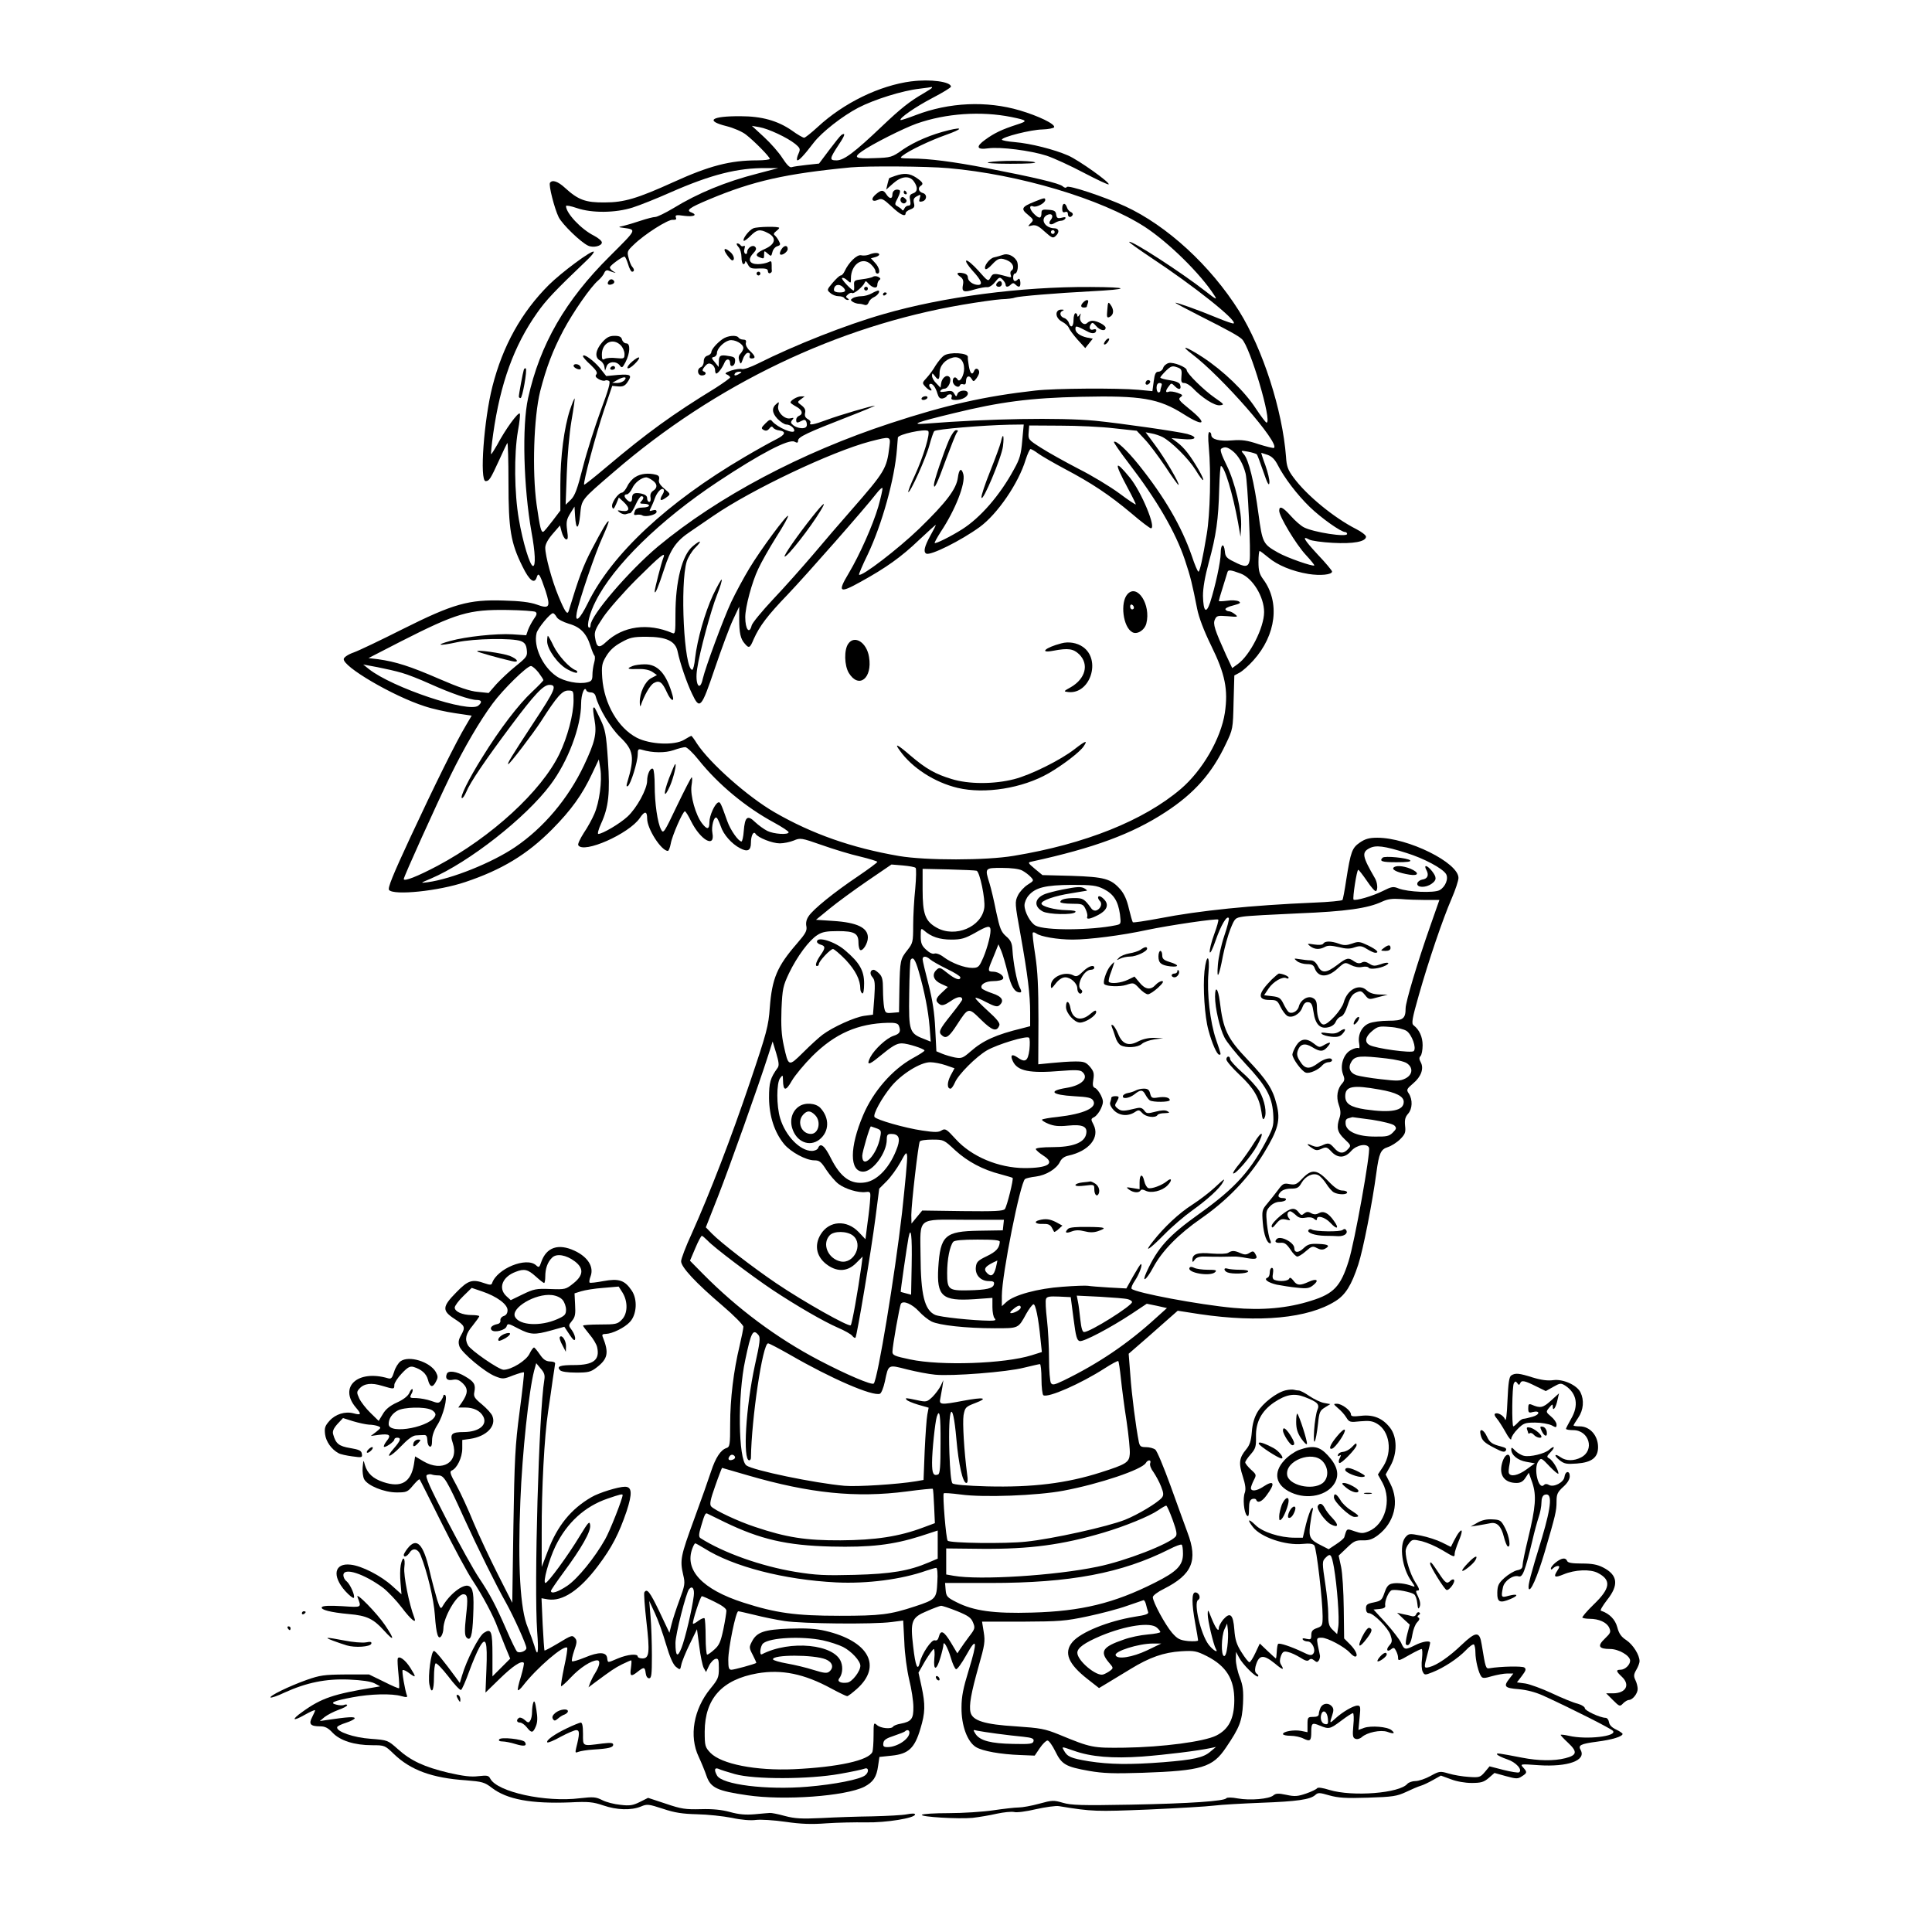 <?xml version="1.0" standalone="no"?>
<!DOCTYPE svg PUBLIC "-//W3C//DTD SVG 20010904//EN"
 "http://www.w3.org/TR/2001/REC-SVG-20010904/DTD/svg10.dtd">
<svg version="1.0" xmlns="http://www.w3.org/2000/svg"
 width="1024pt" height="1024pt" viewBox="0 0 1024 1024"
 preserveAspectRatio="xMidYMid meet">
<g transform="translate(0,1024) scale(0.1,-0.1)"
fill="#000000" stroke="none">
<path d="M4831 9809 c-169 -22 -359 -114 -497 -242 -34 -31 -66 -57 -72 -57
-6 0 -36 17 -66 39 -74 51 -158 75 -271 75 -156 1 -190 -24 -73 -53 36 -9 82
-29 101 -44 43 -33 127 -118 127 -129 0 -4 -30 -8 -67 -8 -143 0 -254 -29
-443 -115 -192 -87 -262 -108 -365 -108 -101 -1 -140 13 -210 77 -38 35 -68
45 -80 27 -8 -13 24 -137 46 -182 19 -38 117 -133 156 -151 27 -13 73 -2 73
17 0 8 -19 24 -42 36 -68 34 -148 119 -148 157 0 5 26 0 58 -11 79 -27 204
-26 295 3 38 12 128 48 200 80 216 95 358 131 510 129 l62 0 -110 -29 c-168
-43 -315 -103 -447 -184 -42 -25 -85 -46 -95 -46 -10 0 -45 -9 -78 -20 -33
-11 -73 -23 -90 -27 -29 -6 -29 -7 -5 -10 76 -11 79 -4 -68 -151 -235 -233
-370 -467 -433 -752 -33 -148 -24 -473 18 -710 20 -108 23 -180 8 -180 -16 1
-54 126 -75 248 -24 140 -26 343 -5 467 9 48 13 90 10 93 -9 9 -76 -83 -120
-166 -16 -28 -30 -50 -32 -49 -2 2 3 51 11 108 38 267 110 467 233 641 47 67
91 114 266 281 22 21 37 40 34 43 -10 10 -170 -109 -238 -176 -145 -145 -244
-322 -299 -538 -45 -175 -69 -502 -36 -502 19 0 26 12 71 110 21 47 41 88 44
92 3 4 6 -91 6 -210 0 -248 12 -319 74 -444 37 -76 64 -96 76 -57 9 28 17 15
47 -74 27 -85 20 -96 -48 -71 -34 12 -88 19 -174 21 -186 6 -267 -17 -535
-151 -115 -58 -232 -114 -260 -124 -29 -10 -51 -25 -53 -34 -8 -40 262 -198
428 -251 41 -14 114 -30 162 -37 l88 -13 -30 -51 c-53 -88 -168 -321 -296
-596 -92 -198 -120 -267 -112 -277 25 -30 262 -6 404 42 194 65 328 146 460
279 102 103 160 184 212 295 l36 76 8 -50 c10 -63 -5 -178 -32 -239 -11 -26
-36 -72 -56 -101 -19 -30 -33 -59 -29 -65 28 -46 268 60 326 144 26 39 39 38
39 -3 0 -54 75 -171 110 -171 4 0 11 17 15 38 7 42 64 172 75 172 4 0 19 -24
33 -53 50 -100 128 -144 113 -63 -7 35 8 91 22 82 5 -3 14 -23 22 -45 14 -44
58 -94 103 -117 39 -21 57 -12 57 28 0 40 14 66 25 48 13 -20 88 -50 128 -50
21 0 54 7 74 15 35 15 40 14 149 -24 62 -22 154 -50 203 -61 50 -12 91 -25 91
-28 0 -4 -46 -38 -102 -76 -128 -86 -239 -176 -262 -212 -12 -17 -16 -36 -12
-54 4 -23 -4 -38 -50 -91 -105 -121 -132 -184 -144 -340 -7 -97 -15 -129 -105
-395 -101 -299 -213 -589 -309 -803 -31 -67 -56 -133 -56 -146 0 -31 77 -114
219 -235 61 -52 111 -103 111 -112 0 -9 -9 -54 -20 -101 -32 -133 -50 -282
-50 -414 0 -112 -2 -122 -20 -128 -30 -10 -57 -50 -81 -123 -12 -37 -52 -151
-90 -254 -72 -197 -76 -216 -58 -295 11 -45 9 -56 -20 -134 -17 -46 -36 -104
-42 -129 l-11 -44 -53 112 c-51 106 -66 125 -80 102 -3 -5 2 -75 11 -154 19
-166 15 -196 -21 -196 -14 0 -25 5 -25 10 0 17 -55 11 -105 -10 -57 -24 -53
-25 -57 2 -4 33 -44 34 -118 3 -34 -14 -65 -23 -68 -20 -4 3 2 29 11 56 14 39
16 53 6 65 -16 19 -17 19 -93 -27 -37 -22 -69 -39 -70 -37 -2 2 -6 65 -10 140
l-6 137 34 -6 c77 -12 168 48 265 177 74 98 111 170 152 290 31 95 29 130 -9
130 -35 0 -138 -32 -177 -55 -109 -63 -181 -152 -231 -284 l-33 -86 0 180 c-1
232 14 511 34 644 9 59 20 136 25 173 6 37 11 73 12 80 2 7 -9 12 -27 12 -22
1 -35 10 -53 36 -13 19 -27 36 -31 38 -4 1 -15 -13 -24 -32 -17 -37 -96 -86
-138 -86 -25 0 -174 103 -189 130 -18 33 -11 61 25 104 19 24 35 46 35 50 0 3
-18 6 -40 6 -49 0 -90 18 -90 40 0 8 20 36 45 60 l45 44 56 -19 c77 -26 134
-68 134 -99 0 -16 -7 -27 -20 -31 -12 -4 -19 -14 -18 -23 2 -10 -5 -18 -17
-20 -28 -6 -41 -20 -29 -32 15 -15 73 0 79 20 5 17 10 16 61 -11 66 -34 87
-35 177 -10 l68 19 27 -41 c19 -29 28 -36 30 -24 2 9 -5 29 -16 45 -20 27 -20
27 0 52 16 19 19 36 16 84 l-3 61 35 11 c19 6 72 15 117 18 l82 7 21 -33 c29
-48 27 -112 -5 -143 -22 -23 -32 -25 -115 -25 -49 0 -90 -3 -90 -6 0 -3 16
-24 34 -46 19 -22 38 -53 41 -69 15 -67 -20 -94 -122 -94 -75 0 -95 -7 -74
-28 7 -7 40 -12 85 -12 63 0 77 3 108 27 60 46 66 78 33 161 -6 13 -2 17 16
17 34 1 100 33 128 64 36 39 41 119 9 166 -37 55 -68 65 -150 50 -37 -7 -70
-11 -73 -8 -3 3 -1 18 5 33 19 50 -14 103 -85 136 -86 40 -149 18 -176 -59
-10 -30 -13 -32 -28 -18 -51 46 -207 -18 -233 -95 -3 -10 -12 -10 -38 -1 -67
24 -89 17 -152 -48 -75 -76 -76 -97 -8 -141 55 -36 58 -43 33 -87 -13 -23 -15
-37 -8 -58 12 -34 136 -138 191 -159 38 -15 43 -15 93 5 30 11 56 19 58 16 2
-2 -8 -95 -23 -207 -24 -181 -27 -250 -33 -609 l-6 -405 -76 150 c-42 83 -100
206 -129 275 -28 69 -69 158 -91 198 -33 59 -37 73 -25 78 28 11 56 69 56 117
l0 45 43 6 c85 13 138 67 117 120 -4 13 -30 41 -55 62 -40 33 -46 42 -41 66 8
40 -1 55 -49 83 -45 27 -90 33 -97 13 -10 -25 3 -37 32 -31 22 4 34 -1 54 -20
28 -28 26 -53 -6 -100 l-19 -27 35 0 c46 0 81 -17 97 -47 24 -45 -22 -82 -101
-83 -67 0 -77 -10 -60 -59 33 -101 -55 -155 -156 -96 l-44 26 -6 -41 c-16 -97
-68 -127 -163 -95 -54 18 -84 46 -97 90 -8 30 -8 29 -12 -12 -2 -23 2 -52 8
-63 18 -34 106 -70 172 -70 53 0 58 2 87 37 17 20 32 35 35 32 2 -2 55 -107
118 -234 63 -126 137 -264 165 -305 49 -74 109 -186 130 -245 6 -16 24 -61 39
-98 l28 -68 -47 -47 -47 -47 0 110 c0 130 -6 146 -45 121 -27 -17 -92 -144
-116 -226 l-12 -40 -21 29 c-66 90 -108 141 -116 141 -15 0 -33 -134 -24 -179
11 -54 24 -33 24 38 0 39 4 72 9 75 5 3 35 -28 67 -69 31 -42 62 -74 67 -72 5
1 24 44 42 94 18 50 43 109 56 132 34 61 43 33 37 -116 l-5 -124 76 74 c69 67
114 97 127 84 3 -3 -4 -35 -15 -73 -12 -37 -19 -69 -16 -72 2 -3 15 8 27 24
72 93 217 218 234 201 3 -3 -4 -49 -16 -102 -11 -54 -19 -100 -16 -102 2 -2
26 19 52 47 48 51 108 90 139 90 18 0 14 -28 -11 -68 -8 -12 -19 -34 -25 -48
l-10 -27 36 27 c84 62 102 75 142 95 23 11 45 21 48 21 3 0 2 -18 -1 -40 -7
-45 0 -49 36 -20 33 26 38 25 42 -7 2 -17 9 -28 18 -28 13 0 15 20 15 120 0
66 -3 158 -7 205 l-7 85 30 -65 c17 -36 43 -110 59 -165 20 -68 37 -106 52
-119 23 -18 23 -18 29 11 3 16 23 65 44 108 l39 80 12 -90 c6 -50 17 -101 23
-114 l13 -23 16 34 c9 18 25 34 35 36 14 3 17 -4 17 -50 0 -48 -4 -58 -45
-108 -89 -109 -114 -252 -62 -361 14 -30 33 -76 42 -103 22 -62 57 -78 215
-101 196 -29 521 -5 621 45 47 25 65 51 73 111 l7 47 66 7 c88 9 121 40 151
142 26 85 27 128 6 225 l-16 73 36 63 c21 34 41 62 45 62 4 0 6 -23 3 -50 -6
-67 12 -65 32 4 9 30 16 60 16 67 0 28 22 -10 39 -66 9 -32 22 -60 28 -62 6
-2 30 31 54 74 57 103 61 76 13 -80 -29 -94 -38 -139 -38 -197 -1 -96 31 -182
77 -210 35 -21 128 -38 236 -42 l75 -3 27 40 c15 22 33 40 41 40 7 0 26 -26
41 -57 34 -70 55 -82 179 -104 75 -13 130 -15 284 -10 314 11 371 28 442 134
72 106 85 140 90 232 3 69 0 95 -17 140 -12 30 -21 73 -21 95 l1 40 16 -30
c19 -37 92 -109 101 -100 3 3 0 10 -7 14 -9 6 -11 18 -7 37 17 64 40 68 102
18 44 -37 53 -38 33 -6 -7 12 -7 25 0 45 9 23 15 27 38 21 16 -3 44 -17 64
-29 26 -17 39 -21 47 -13 8 8 16 7 27 -2 14 -12 18 -11 26 1 4 8 7 21 4 29 -2
8 -7 32 -11 53 -6 35 -5 37 21 37 31 0 121 -48 150 -80 10 -11 22 -20 27 -20
18 0 6 31 -25 63 l-33 33 -2 159 c-1 88 -7 187 -14 220 l-13 60 43 41 c37 36
48 41 85 40 33 -1 52 6 80 27 88 67 115 178 66 273 l-25 49 25 45 c37 65 37
153 -1 202 -39 51 -89 72 -155 64 -42 -5 -53 -3 -53 8 0 20 -48 56 -74 56 -20
0 -20 -1 5 -23 15 -12 35 -34 44 -49 16 -26 20 -27 75 -21 46 4 64 2 89 -13
66 -39 82 -147 33 -225 l-29 -44 25 -45 c49 -93 13 -220 -74 -256 -29 -12 -39
-12 -74 0 -44 15 -41 17 -55 -31 -2 -7 -22 -24 -44 -38 l-39 -26 -39 20 c-59
29 -67 43 -60 104 4 28 9 63 13 77 5 19 4 22 -5 14 -6 -6 -19 -43 -29 -82
l-17 -72 -43 0 c-78 0 -171 30 -208 67 -38 37 -46 31 -13 -11 42 -54 173 -98
262 -89 38 4 56 1 63 -8 12 -15 44 -292 44 -376 0 -48 -2 -52 -30 -62 -23 -8
-30 -16 -30 -37 0 -23 -3 -25 -26 -20 -17 5 -23 3 -19 -4 3 -5 15 -10 26 -10
24 0 45 -46 29 -65 -9 -11 -20 -9 -58 10 -57 27 -121 49 -128 42 -3 -3 -6 -21
-7 -41 -1 -20 -3 -36 -5 -36 -1 0 -21 18 -44 40 l-41 39 -23 -49 c-13 -28 -27
-50 -32 -50 -5 0 -24 24 -42 53 -26 41 -34 66 -38 120 -6 81 -22 95 -59 53
-12 -15 -23 -35 -23 -44 0 -26 -18 -1 -40 54 -17 44 -19 46 -19 19 -1 -31 31
-164 43 -184 16 -26 -15 -8 -38 22 -42 55 -81 222 -56 237 17 10 5 40 -15 40
-19 0 -20 -56 0 -165 8 -44 15 -84 15 -89 0 -5 -23 -6 -52 -4 -45 5 -57 11
-86 44 -36 42 -102 163 -102 189 0 8 26 28 59 44 150 76 181 150 125 298 -14
37 -54 149 -90 248 -36 99 -72 186 -81 192 -9 7 -31 13 -49 13 -27 0 -33 4
-38 27 -16 80 -38 252 -45 353 l-9 115 46 40 c26 22 84 73 130 114 l84 74 116
-18 c318 -47 576 -22 720 69 53 33 85 84 121 194 25 75 75 329 96 487 14 103
23 123 60 135 19 6 49 25 66 42 27 27 30 37 26 72 -3 31 1 46 16 63 23 26 25
74 4 107 -14 20 -12 24 23 54 42 35 58 79 40 112 -9 16 -9 25 -1 33 6 6 11 32
11 57 0 44 -17 82 -48 106 -12 9 -8 34 28 160 52 183 126 401 174 512 20 46
36 95 36 109 0 81 -268 213 -430 213 -43 0 -64 -6 -92 -25 -42 -29 -49 -47
-73 -199 -8 -54 -17 -102 -20 -106 -3 -4 -71 -11 -152 -14 -330 -14 -606 -42
-816 -83 -75 -14 -140 -24 -143 -21 -3 4 -12 36 -21 73 -10 45 -25 78 -45 101
-50 57 -84 66 -258 72 l-155 4 -40 33 c-39 33 -39 34 -15 39 326 71 530 146
706 261 154 100 248 207 321 362 37 77 38 80 41 221 l4 142 28 15 c15 8 48 37
73 65 121 134 142 309 52 430 -20 27 -25 46 -25 92 0 32 3 58 6 58 3 0 24 -16
47 -35 47 -40 126 -73 212 -87 63 -10 125 -4 125 13 0 5 -34 46 -76 90 -74 80
-86 102 -44 79 11 -6 67 -14 124 -17 108 -6 176 6 176 33 0 7 -24 26 -52 40
-118 60 -263 179 -332 273 -30 40 -37 60 -40 110 -19 248 -123 571 -249 773
-151 240 -381 452 -604 555 -112 51 -301 114 -309 102 -4 -6 -12 -5 -22 4 -18
16 -149 47 -402 96 -176 34 -306 51 -400 51 -61 1 -64 2 -45 16 34 27 146 80
228 109 87 31 95 44 15 25 -91 -22 -178 -59 -242 -102 -59 -42 -63 -43 -153
-46 -100 -4 -112 3 -65 36 53 38 220 122 290 147 156 55 342 67 502 35 87 -18
89 -21 30 -40 -80 -26 -120 -45 -168 -80 -52 -37 -46 -55 15 -46 65 9 227 -12
310 -39 39 -13 128 -54 198 -91 69 -36 128 -64 131 -61 9 9 -158 128 -215 153
-73 32 -199 64 -283 71 -37 3 -68 9 -68 13 0 14 154 53 214 54 33 1 61 7 63
12 6 17 -84 60 -182 89 -176 52 -375 43 -552 -25 -42 -16 -78 -28 -80 -26 -9
9 79 70 169 117 54 28 98 55 98 60 0 26 -109 41 -209 28z m109 -34 c0 -2 -21
-16 -47 -31 -71 -41 -118 -78 -218 -173 -146 -139 -202 -181 -241 -181 -39 0
-38 8 12 84 33 49 37 65 14 51 -6 -4 -35 -40 -65 -80 l-54 -72 -65 -7 c-36 -4
-72 -9 -80 -12 -10 -4 -26 13 -49 48 -18 29 -63 80 -98 112 l-64 59 40 -7 c47
-8 148 -55 190 -89 27 -23 28 -27 17 -52 -7 -15 -10 -30 -7 -34 7 -6 36 25 88
93 43 56 152 141 236 185 85 44 235 91 326 101 33 4 61 8 63 9 1 0 2 -1 2 -4z
m84 -426 c378 -33 813 -163 1043 -311 126 -82 296 -249 369 -363 17 -26 11
-24 -46 21 -128 100 -395 273 -405 262 -3 -2 51 -40 118 -85 224 -148 453
-330 436 -347 -3 -3 -43 11 -89 30 -101 42 -220 84 -220 79 0 -2 58 -33 129
-69 158 -80 201 -104 223 -123 43 -38 163 -443 131 -443 -4 0 -30 34 -57 75
-60 92 -171 199 -282 272 -88 57 -124 68 -57 17 157 -118 470 -476 435 -498
-4 -2 -41 7 -82 20 -59 20 -88 24 -138 20 -69 -6 -112 5 -112 29 0 8 -5 15
-10 15 -7 0 -8 -28 -3 -82 12 -129 7 -353 -11 -459 -22 -133 -37 -199 -44
-199 -4 0 -20 37 -35 83 -55 158 -145 313 -282 484 -62 77 -120 131 -131 121
-2 -3 33 -54 79 -114 148 -193 247 -363 297 -511 31 -93 39 -128 65 -259 9
-46 35 -115 74 -195 75 -152 91 -235 73 -357 -21 -137 -119 -306 -234 -404
-196 -167 -508 -292 -885 -354 -147 -25 -466 -25 -608 -1 -250 43 -461 117
-660 232 -140 81 -341 258 -411 364 -14 23 -28 41 -30 41 -1 0 -19 -9 -38 -21
-52 -31 -181 -25 -251 11 -99 52 -173 179 -183 317 -4 64 -2 77 21 115 18 30
42 53 79 73 46 26 63 30 133 30 108 0 156 -23 167 -80 12 -58 47 -162 76 -222
41 -87 49 -78 121 135 35 103 78 219 96 257 l33 70 0 -66 c0 -74 7 -106 30
-131 22 -26 27 -23 47 25 31 69 73 125 180 236 101 106 414 462 470 535 16 21
31 34 32 29 2 -5 -8 -49 -22 -99 -29 -98 -98 -254 -157 -353 -60 -100 -50
-108 63 -45 136 75 216 132 310 222 49 46 89 82 89 80 0 -3 -13 -29 -30 -59
-30 -55 -37 -84 -21 -93 21 -13 185 69 284 141 94 69 205 231 243 356 10 31
22 57 26 57 5 0 24 -11 41 -24 18 -13 82 -50 142 -82 140 -74 234 -136 352
-235 51 -44 98 -79 103 -79 30 0 -50 193 -111 268 -82 100 -86 84 -12 -54 24
-44 43 -84 43 -87 0 -4 -39 22 -87 58 -49 36 -146 95 -218 131 -71 37 -161 87
-198 111 -66 42 -68 44 -65 81 l3 37 165 -1 c91 0 219 -6 285 -14 l120 -13 43
-46 c24 -25 72 -90 108 -143 35 -54 67 -98 70 -98 11 0 -73 144 -123 210 l-51
69 31 -6 c18 -3 44 -12 58 -19 47 -24 138 -114 176 -175 44 -73 57 -70 15 3
-44 75 -76 116 -112 143 l-31 23 60 -5 c70 -7 84 10 24 27 -50 13 -349 56
-488 70 -191 18 -568 11 -895 -15 -91 -7 -54 7 145 55 245 60 404 81 675 87
319 7 411 -8 545 -93 110 -70 127 -50 27 30 -53 43 -59 51 -45 61 14 10 12 13
-16 23 -17 6 -38 9 -46 6 -19 -8 -19 5 0 29 13 18 14 18 34 -2 21 -21 35 -14
25 12 -3 9 -25 18 -55 22 -27 4 -49 10 -49 14 0 4 14 20 30 36 26 25 34 27 57
19 25 -8 28 -14 25 -47 -3 -31 0 -37 15 -37 11 0 30 -12 44 -26 48 -51 117
-96 145 -92 25 3 23 5 -29 41 -56 39 -147 128 -147 145 0 16 -70 44 -95 38
-13 -3 -27 -15 -30 -26 -3 -11 -15 -20 -25 -20 -14 0 -20 -11 -25 -51 l-7 -52
-74 7 c-111 10 -442 8 -547 -4 -267 -30 -472 -76 -767 -173 -473 -155 -914
-389 -1232 -653 -155 -130 -358 -367 -358 -418 0 -10 -4 -15 -9 -12 -13 8 5
79 36 139 95 190 342 431 648 634 225 149 376 228 406 212 15 -8 19 -6 19 6 0
19 49 42 265 126 83 32 146 59 142 59 -16 0 -190 -51 -254 -75 -69 -26 -98
-31 -88 -16 3 6 -3 15 -14 20 -13 8 -17 17 -14 32 4 15 -1 27 -18 40 -24 18
-24 18 -4 33 l20 15 -20 0 c-20 0 -55 -21 -55 -32 0 -4 14 -13 30 -22 32 -17
39 -39 15 -49 -8 -3 -15 -12 -15 -21 0 -18 5 -18 30 -5 13 7 19 6 24 -6 3 -9
4 -20 0 -25 -8 -14 -46 -10 -68 6 -15 12 -17 17 -7 29 10 12 9 13 -9 9 -31 -8
-73 34 -65 66 5 21 4 23 -8 12 -28 -22 -26 -49 4 -81 16 -16 37 -30 47 -30 19
0 42 -18 42 -32 0 -22 -89 16 -117 49 -9 12 -15 10 -36 -11 -23 -23 -24 -27
-9 -35 11 -6 20 -4 29 7 9 12 15 14 20 6 5 -7 19 -14 32 -15 40 -6 34 -23 -16
-48 -26 -13 -102 -55 -168 -94 -407 -239 -702 -513 -830 -775 -42 -85 -69
-108 -58 -49 11 61 100 322 137 401 20 44 34 81 32 83 -5 6 -31 -37 -90 -150
-45 -86 -68 -148 -122 -326 -7 -22 -20 -3 -54 79 -35 84 -70 214 -70 257 0 18
14 44 39 73 l39 45 9 -34 c5 -19 15 -37 22 -39 11 -4 13 6 7 47 -6 44 -3 58
16 89 l23 37 3 -50 c5 -78 19 -74 27 7 8 83 3 76 181 229 536 462 1182 771
1846 884 82 14 174 27 205 29 32 1 65 5 73 9 19 7 225 24 398 33 214 11 215
22 1 23 -366 2 -780 -52 -1097 -144 -196 -56 -468 -163 -665 -262 -38 -19 -76
-32 -85 -29 -9 3 -35 -1 -57 -8 -31 -11 -36 -16 -22 -21 9 -4 17 -11 17 -15 0
-4 -35 -29 -77 -56 -230 -141 -361 -236 -576 -417 -65 -55 -119 -98 -121 -96
-7 8 62 266 105 394 l44 130 32 -3 c23 -2 35 3 47 20 28 40 21 46 -48 41 l-63
-6 -34 43 c-33 40 -89 80 -89 62 0 -5 18 -26 41 -46 29 -28 37 -41 30 -50 -8
-9 -4 -16 13 -26 13 -7 28 -10 33 -7 5 3 14 2 21 -2 9 -5 -3 -47 -44 -157 -30
-82 -73 -216 -94 -298 -30 -119 -43 -154 -65 -175 l-27 -26 6 165 c3 91 14
216 25 280 11 63 18 116 17 118 -2 2 -13 -25 -25 -60 -31 -95 -51 -247 -51
-398 l0 -136 -41 -54 c-23 -30 -44 -56 -49 -58 -12 -5 -18 20 -36 145 -24 176
-15 461 19 599 33 128 67 217 123 323 51 96 146 233 185 265 14 12 28 30 32
40 4 11 13 16 22 12 33 -13 49 -16 27 -5 -12 7 -21 17 -19 23 4 12 65 56 77
56 4 0 12 -18 19 -40 6 -22 16 -40 21 -40 13 0 13 13 1 26 -5 5 -14 25 -19 46
-9 34 -8 38 27 71 56 55 182 135 207 132 16 -1 21 2 16 13 -4 13 3 14 46 8 49
-6 71 4 37 18 -31 11 -12 25 93 69 233 98 408 137 752 170 84 8 405 6 514 -4z
m-1104 -1089 c-20 -13 -33 -13 -25 0 3 6 14 10 23 10 15 0 15 -2 2 -10z m-610
-35 c-7 -8 -24 -15 -39 -15 l-26 1 25 14 c35 20 57 20 40 0z m2846 -31 c-3 -9
-6 -20 -6 -25 0 -5 -4 -9 -10 -9 -5 0 -10 11 -10 25 0 16 6 25 16 25 11 0 14
-5 10 -16z m-738 -290 c-6 -72 -13 -97 -44 -152 -74 -137 -178 -256 -274 -317
-58 -37 -140 -78 -146 -73 -2 2 13 29 32 59 78 117 132 256 120 305 -10 37
-23 29 -29 -17 -8 -61 -61 -131 -205 -271 -111 -107 -306 -257 -319 -244 -2 2
18 50 46 107 76 160 143 401 155 559 2 30 5 58 5 61 3 17 140 47 160 35 14 -9
-25 -137 -70 -235 -22 -46 -37 -86 -35 -89 9 -8 95 183 112 248 10 36 21 70
26 75 9 10 257 31 398 34 l76 1 -8 -86z m-704 -31 c-14 -117 -23 -132 -203
-338 -53 -60 -144 -166 -202 -235 -59 -69 -154 -176 -213 -238 -58 -62 -109
-124 -112 -137 -12 -49 -34 -21 -34 44 0 53 35 185 69 256 15 33 58 109 95
168 38 59 66 110 63 113 -7 8 -146 -180 -205 -278 -29 -48 -73 -129 -97 -180
-43 -93 -136 -345 -150 -405 -16 -75 -43 -29 -30 52 12 85 74 314 105 391 17
42 28 79 25 82 -2 3 -23 -34 -46 -82 -43 -93 -83 -234 -95 -335 -3 -33 -10
-61 -15 -61 -43 0 -66 455 -29 575 7 21 27 54 45 72 39 39 30 44 -13 8 -57
-47 -92 -187 -92 -362 0 -96 -1 -105 -17 -98 -129 55 -261 37 -351 -48 -37
-35 -50 -30 -58 24 -5 30 1 45 44 109 28 41 107 131 176 200 128 127 156 149
142 114 -11 -27 -46 -165 -46 -178 1 -22 19 22 50 117 34 107 64 150 141 201
25 17 79 54 120 82 204 140 626 340 830 394 110 28 110 29 103 -27z m1820 -24
c30 -24 55 -68 68 -119 11 -46 29 -425 21 -462 -7 -34 -24 -36 -83 -5 -38 18
-46 27 -48 55 -5 47 -22 39 -22 -10 0 -45 -29 -177 -56 -261 -21 -63 -36 -49
-38 35 0 42 10 100 31 178 39 141 51 229 55 387 2 68 6 123 9 123 19 0 63
-147 91 -300 l13 -75 3 51 c5 82 -32 238 -77 329 -28 57 -36 82 -28 87 19 12
33 9 61 -13z m127 -17 c4 -4 19 -45 35 -92 21 -62 30 -78 32 -59 2 14 -8 55
-21 92 -14 37 -23 67 -22 67 1 0 16 -5 34 -11 22 -8 38 -24 53 -53 34 -67 102
-157 170 -223 60 -58 165 -133 188 -133 5 0 10 -5 10 -10 0 -19 -179 9 -229
35 -16 8 -47 35 -69 60 -42 47 -62 57 -62 28 0 -30 89 -178 141 -234 27 -29
47 -54 45 -56 -7 -7 -145 41 -192 68 -80 45 -83 51 -104 206 -22 166 -52 287
-77 315 -18 21 -18 21 22 14 22 -4 43 -11 46 -14z m-85 -632 c63 -24 124 -123
124 -204 0 -82 -75 -230 -140 -276 l-29 -21 -32 68 c-61 135 -71 166 -60 189
9 21 15 22 68 18 54 -5 57 -4 39 10 -11 9 -25 16 -32 16 -7 0 -16 4 -19 10 -3
5 15 15 41 21 38 10 43 14 29 22 -10 5 -37 7 -61 3 -24 -3 -44 -4 -44 -1 0 3
9 35 21 72 12 38 23 74 25 81 4 13 16 12 70 -8z m-3738 -203 c9 -7 8 -15 -8
-37 -11 -16 -25 -42 -31 -58 l-10 -29 -73 5 c-86 5 -246 -12 -329 -35 -84 -23
-62 -28 35 -7 92 20 294 23 339 6 20 -8 28 -19 31 -46 4 -34 0 -39 -59 -87
-35 -28 -81 -72 -103 -96 l-40 -46 -57 6 c-41 3 -102 24 -208 70 -152 66 -228
90 -321 103 l-51 6 171 88 c297 151 361 170 566 167 74 -1 141 -6 148 -10z
m112 -27 c6 -12 33 -26 65 -36 61 -17 94 -51 115 -119 7 -22 16 -44 20 -49 5
-4 4 -22 -1 -39 -5 -18 -9 -46 -9 -64 0 -27 -5 -34 -26 -39 -45 -12 -125 4
-165 32 -73 50 -123 158 -105 229 7 26 72 105 87 105 4 0 13 -9 19 -20z m-821
-296 c30 -8 98 -35 151 -59 111 -50 213 -85 247 -85 26 0 30 -12 8 -30 -49
-41 -457 96 -580 194 l-30 24 75 -14 c41 -8 99 -21 129 -30z m725 2 c14 -19
26 -37 26 -41 0 -3 -27 -31 -60 -62 -71 -66 -170 -195 -264 -347 -71 -113
-122 -216 -107 -216 5 0 14 14 22 32 20 50 101 169 240 355 122 163 169 213
201 213 42 0 32 -25 -83 -199 -120 -183 -143 -221 -135 -221 8 0 130 160 173
226 85 133 113 164 144 164 28 0 29 -1 29 -53 0 -72 -32 -194 -75 -283 -95
-197 -359 -440 -646 -593 -106 -56 -179 -85 -179 -70 0 12 168 384 248 549 73
149 155 289 223 381 55 75 182 199 203 199 7 0 25 -15 40 -34z m278 -106 c12
0 22 -8 25 -20 17 -65 78 -166 129 -216 73 -70 79 -107 38 -243 -5 -17 -4 -22
4 -17 15 9 52 129 52 168 0 27 3 30 23 24 56 -17 124 -17 167 -2 25 9 53 16
62 16 9 0 42 -31 71 -68 104 -130 250 -251 400 -332 42 -23 77 -46 77 -51 0
-15 -79 -10 -113 7 -18 9 -47 30 -65 47 -40 39 -54 29 -60 -48 -2 -30 -8 -55
-12 -55 -16 0 -59 61 -75 107 -34 96 -38 104 -48 100 -18 -6 -47 -70 -47 -104
0 -40 -12 -42 -39 -7 -34 44 -63 147 -56 199 4 25 5 45 1 45 -3 0 -38 -68 -78
-151 -68 -143 -72 -149 -84 -126 -19 35 -34 140 -34 234 0 45 -4 84 -9 88 -14
8 -31 -28 -31 -63 0 -44 -55 -145 -104 -190 -41 -38 -133 -92 -155 -92 -5 0 1
25 15 55 40 87 48 162 36 338 -9 135 -14 161 -39 213 -34 71 -32 68 -38 62 -3
-2 0 -31 6 -63 13 -73 3 -117 -56 -242 -83 -175 -213 -330 -365 -433 -121 -82
-336 -169 -464 -186 -40 -5 -40 -5 17 19 202 86 504 323 634 497 93 123 163
309 163 430 0 50 19 98 28 70 2 -5 13 -10 24 -10z m4323 -851 c93 -29 190 -81
209 -111 15 -24 -3 -69 -34 -86 -30 -16 -168 -10 -217 9 -29 12 -37 10 -85
-14 -54 -27 -145 -53 -154 -45 -6 7 17 158 25 158 3 0 24 -27 46 -59 22 -33
43 -57 48 -54 11 7 8 46 -6 69 -66 114 -71 136 -29 158 34 18 77 13 197 -25z
m-2602 -79 c4 -4 3 -53 -2 -110 -6 -56 -11 -144 -11 -195 0 -88 -2 -94 -30
-130 -38 -48 -40 -54 -43 -205 l-2 -125 -36 -3 c-34 -3 -37 -1 -43 29 -3 17
-6 60 -6 95 0 51 -4 68 -20 84 -11 11 -24 20 -29 20 -19 0 -23 -22 -7 -39 13
-15 15 -33 10 -108 l-7 -91 -46 -6 c-51 -7 -166 -59 -221 -100 -19 -14 -66
-57 -103 -94 -78 -77 -78 -77 -103 37 -12 55 -15 104 -12 192 5 109 8 123 40
191 43 89 106 174 150 202 26 17 49 21 109 21 88 0 109 -12 109 -61 0 -18 4
-35 9 -39 14 -8 41 35 41 66 0 52 -57 80 -185 88 l-90 6 72 59 c39 32 129 98
199 146 l129 88 60 -5 c33 -3 64 -8 68 -13z m323 -15 c17 -5 47 -151 41 -196
-14 -102 -154 -161 -252 -106 -61 34 -75 72 -75 202 l0 110 137 -3 c76 -2 143
-5 149 -7z m242 1 c15 -8 35 -23 45 -34 18 -19 17 -20 -16 -41 -19 -12 -43
-38 -52 -57 -17 -35 -16 -42 14 -208 38 -212 51 -319 51 -413 l0 -72 -42 -11
c-140 -34 -208 -65 -274 -123 -40 -35 -48 -38 -82 -32 -20 4 -51 13 -68 20
l-31 13 -6 118 c-4 86 -14 152 -36 238 -17 65 -31 124 -31 132 0 18 19 18 40
-1 9 -8 49 -31 88 -50 40 -19 72 -39 72 -45 0 -19 -27 -10 -65 20 -42 34 -46
35 -63 18 -24 -24 -14 -54 25 -72 l37 -17 -33 -31 c-34 -31 -35 -45 -9 -62 12
-7 26 -3 57 18 35 25 61 28 61 8 0 -4 -27 -41 -60 -82 -63 -79 -68 -91 -46
-109 21 -18 38 -5 79 59 60 92 59 92 127 25 59 -58 83 -66 97 -29 4 11 -14 34
-61 76 -36 33 -66 63 -66 68 0 5 25 -4 56 -21 44 -23 60 -27 70 -18 29 24 16
47 -36 64 -27 9 -52 21 -56 26 -12 20 19 39 62 39 23 0 46 5 50 12 9 14 -23
38 -53 38 -27 0 -28 6 -7 56 9 22 21 50 26 64 l10 25 15 -35 c8 -19 23 -71 34
-115 19 -76 37 -105 65 -105 9 0 9 7 -2 28 -15 31 -34 130 -38 200 -2 33 -9
49 -34 70 -26 23 -33 41 -52 129 -11 57 -27 124 -35 150 -26 83 -26 83 65 83
50 0 91 -5 108 -14z m432 -98 c53 -27 76 -64 86 -134 6 -51 6 -52 -22 -58
-132 -27 -373 -29 -425 -2 -27 14 -59 72 -59 108 0 15 10 39 23 53 36 41 88
54 227 55 111 0 131 -3 170 -22z m1706 -58 l73 0 -48 -137 c-68 -193 -131
-404 -131 -437 0 -56 -14 -66 -91 -66 -38 0 -84 -6 -103 -14 -39 -16 -61 -62
-52 -107 3 -18 2 -28 -4 -24 -5 3 -23 -1 -39 -10 -40 -20 -60 -82 -43 -128 10
-25 9 -34 -3 -48 -27 -29 -34 -72 -19 -115 10 -28 11 -47 4 -68 -18 -52 -12
-77 26 -113 35 -33 36 -35 19 -53 -24 -27 -47 -25 -73 5 -25 28 -31 30 -67 13
-19 -8 -31 -8 -50 0 -32 15 -32 7 -1 -13 19 -13 28 -14 50 -4 24 11 30 10 52
-14 34 -37 72 -36 106 3 28 32 84 42 94 17 9 -25 -76 -500 -108 -601 -42 -134
-79 -173 -198 -210 -125 -40 -262 -52 -412 -38 -185 17 -518 80 -540 101 -4 4
3 23 17 43 23 34 43 88 32 88 -3 0 -21 -29 -41 -64 l-36 -65 -93 5 c-50 3
-100 7 -110 9 -10 2 -71 0 -135 -5 -131 -9 -259 -44 -298 -81 l-24 -22 0 55
c0 111 98 602 123 619 5 4 31 10 57 13 55 7 110 41 128 78 8 17 24 29 45 33
109 24 168 96 133 164 -15 29 -15 31 5 41 11 7 27 27 35 46 13 31 13 39 -1 69
-9 18 -23 36 -32 39 -11 5 -13 15 -8 45 5 32 2 43 -18 67 -22 25 -32 28 -78
28 -30 0 -86 -4 -125 -8 l-71 -7 1 233 c0 178 -4 260 -17 346 -10 63 -16 116
-13 119 3 3 11 1 18 -4 21 -17 114 -33 193 -33 87 0 261 22 394 51 119 25 371
62 378 55 3 -3 -7 -39 -22 -79 -15 -41 -25 -83 -23 -93 2 -11 15 15 31 61 28
81 60 135 70 119 3 -5 -8 -47 -24 -94 -16 -47 -31 -115 -34 -154 -7 -87 6 -64
27 49 9 44 26 107 39 140 24 59 25 60 69 67 25 4 155 11 291 17 253 10 370 27
444 62 30 14 54 17 99 14 32 -3 92 -5 132 -5z m-2306 -162 c0 -32 -24 -116
-46 -160 -15 -33 -22 -38 -51 -38 -41 0 -108 25 -151 57 -19 15 -40 22 -49 19
-10 -4 -27 4 -45 21 -23 21 -28 35 -28 71 0 42 1 44 18 30 37 -33 82 -48 144
-48 53 0 72 6 123 34 71 41 85 43 85 14z m-381 -215 c32 -111 51 -211 58 -295
l6 -79 -27 11 c-87 33 -90 39 -87 244 1 94 5 174 7 178 13 20 25 3 43 -59z
m-105 -289 c12 -31 6 -43 -28 -54 -37 -12 -100 -70 -123 -113 -22 -44 -9 -44
44 0 73 60 95 73 123 73 31 0 120 -29 120 -38 0 -4 -28 -22 -63 -41 -108 -60
-209 -176 -262 -301 -73 -171 -73 -300 0 -300 51 0 125 100 125 170 0 25 4 30
24 30 38 0 49 -21 33 -68 -36 -104 -103 -178 -171 -189 -76 -12 -130 25 -182
128 -33 67 -56 85 -68 54 -3 -8 -18 -15 -33 -15 -63 0 -140 80 -168 173 -20
66 -20 187 0 213 14 18 14 18 15 -11 1 -59 15 -60 47 -3 17 29 66 88 109 131
120 119 241 172 400 176 39 1 53 -3 58 -15z m2691 -28 c28 -19 54 -91 38 -107
-12 -12 -201 14 -234 32 -28 15 -23 44 13 74 30 25 38 27 95 22 35 -2 74 -12
88 -21z m-1999 -100 c-8 -61 -22 -70 -64 -40 -29 20 -39 12 -24 -20 24 -53 90
-66 255 -52 73 6 101 5 112 -4 39 -32 0 -73 -83 -86 -99 -16 -79 -37 40 -44
74 -4 93 -8 102 -23 23 -38 -49 -71 -190 -87 -42 -4 -78 -11 -81 -14 -3 -3 11
-13 33 -22 29 -12 55 -15 104 -10 80 8 107 -5 96 -48 -11 -43 -72 -66 -178
-66 -51 0 -88 -4 -88 -10 0 -5 18 -21 40 -35 65 -41 26 -66 -100 -66 -138 1
-281 61 -365 154 -48 53 -55 57 -74 46 -16 -11 -36 -11 -103 -1 -90 13 -244
57 -253 72 -9 14 38 100 88 161 54 66 155 129 207 129 20 0 57 -7 83 -16 l46
-16 -21 -39 c-19 -37 -19 -69 0 -69 5 0 15 14 23 32 17 42 112 137 170 171 56
32 210 79 223 67 5 -5 5 -34 2 -64z m-1334 -95 c-40 -56 -46 -78 -46 -161 1
-96 29 -182 80 -244 35 -42 116 -86 160 -86 27 0 36 -7 64 -51 18 -27 47 -61
64 -74 36 -27 105 -48 144 -43 25 3 27 1 24 -37 -1 -22 -7 -79 -14 -127 l-11
-86 -36 38 c-63 66 -156 61 -201 -12 -37 -60 -22 -124 39 -165 53 -36 105 -31
148 12 l35 35 -6 -47 c-20 -143 -50 -309 -57 -317 -9 -11 -249 124 -394 222
-127 86 -295 216 -342 264 l-32 33 65 165 c61 156 215 588 266 748 l23 72 19
-62 c14 -47 16 -65 8 -77z m3227 49 c46 -5 94 -16 107 -25 35 -23 32 -61 -7
-81 -28 -14 -44 -14 -130 -4 -55 6 -113 16 -129 21 -37 13 -47 42 -26 74 19
29 47 31 185 15z m-36 -165 c87 -15 127 -36 127 -65 0 -47 -66 -60 -204 -40
-78 12 -106 30 -106 70 0 53 39 61 183 35z m-40 -160 c57 -9 108 -22 117 -30
13 -13 12 -18 -8 -38 -19 -19 -33 -22 -95 -21 -91 0 -150 26 -155 66 -2 19 2
28 15 31 10 3 19 5 21 6 1 0 48 -6 105 -14z m-2628 -45 c25 -9 27 -14 20 -47
-17 -95 -95 -175 -95 -99 0 20 40 156 46 156 1 0 15 -5 29 -10z m418 -117 c66
-60 146 -103 241 -127 32 -9 61 -17 63 -19 6 -6 -30 -151 -41 -165 -8 -11 -55
-13 -224 -11 l-214 3 -29 -35 -28 -34 -1 45 c0 57 37 377 45 390 3 6 33 10 67
10 60 0 61 -1 121 -57z m-282 -330 c-38 -332 -129 -883 -150 -906 -10 -10
-144 47 -291 124 -223 117 -432 273 -614 457 l-69 70 28 66 c15 36 31 66 35
66 3 0 17 -12 31 -26 32 -35 232 -186 344 -261 127 -84 270 -167 346 -200 35
-15 69 -34 76 -43 6 -8 14 -13 17 -10 8 8 84 464 106 635 l20 155 39 39 c22
22 54 66 73 100 30 55 33 58 36 33 2 -16 -11 -150 -27 -299z m537 -66 l-3 -28
-126 -2 c-181 -3 -205 -25 -216 -196 -9 -152 21 -178 190 -167 l97 7 0 -49 c0
-26 5 -53 12 -60 9 -9 3 -12 -27 -12 -88 1 -263 19 -289 31 -56 26 -76 106
-77 316 -2 204 -20 189 235 188 l207 0 -3 -28z m-797 -56 c56 -45 6 -151 -65
-137 -67 14 -101 92 -59 138 22 25 93 24 124 -1z m311 -154 l-3 -159 -27 7
c-15 4 -27 7 -28 8 -2 3 33 243 41 286 13 69 20 11 17 -142z m467 121 c-2 -33
-19 -52 -69 -76 -48 -23 -55 -31 -58 -59 -4 -41 26 -73 69 -73 24 0 30 -4 27
-17 -4 -22 -40 -30 -136 -32 -105 -2 -112 4 -112 92 0 73 14 142 32 165 7 8
46 12 129 12 89 0 119 -3 118 -12z m-2253 -103 c49 -37 47 -74 -7 -117 -40
-32 -43 -33 -123 -30 -73 3 -87 0 -145 -28 l-64 -31 -24 22 c-44 42 -20 102
50 128 45 18 65 13 106 -24 21 -19 41 -35 45 -35 3 0 6 15 6 34 0 42 12 77 36
100 23 24 75 15 120 -19z m2232 -35 c-11 -41 -25 -49 -46 -28 -23 23 -11 38
54 67 1 1 -3 -17 -8 -39z m-2296 -170 c10 -12 18 -35 18 -51 0 -26 -6 -33 -47
-51 -89 -39 -199 -33 -223 12 -25 47 108 126 195 116 25 -3 46 -13 57 -26z
m2708 -100 c12 -95 18 -115 33 -118 21 -4 160 69 274 144 l81 54 54 -11 53
-12 -60 -54 c-149 -136 -305 -241 -488 -330 -50 -24 -59 -25 -67 -13 -5 8 -10
66 -10 128 0 63 -5 156 -11 208 -6 51 -9 101 -5 109 4 13 19 15 68 13 l63 -3
15 -115z m288 104 c12 -3 22 -10 22 -15 0 -20 -222 -159 -254 -159 -9 0 -15
20 -20 65 -4 36 -9 80 -13 97 l-6 31 124 -6 c68 -4 134 -9 147 -13z m-1108
-64 c19 -21 49 -45 67 -54 40 -20 183 -36 334 -36 130 0 125 -2 169 78 14 25
31 47 37 49 11 4 27 -71 38 -187 l7 -66 -54 -17 c-143 -45 -482 -57 -645 -22
-81 17 -93 22 -93 40 0 30 38 243 45 255 12 19 60 -2 95 -40z m540 20 c0 -11
-33 -30 -52 -30 -7 1 -3 9 11 20 25 22 41 26 41 10z m-1390 -146 c11 -12 8
-40 -19 -160 -48 -221 -65 -504 -30 -504 5 0 9 6 9 13 3 209 62 607 91 607 6
0 59 -28 117 -61 216 -125 437 -221 476 -206 7 3 19 32 26 65 19 92 16 90 117
64 48 -12 115 -25 149 -28 88 -9 383 14 471 37 42 10 80 19 85 19 4 0 8 -36 8
-79 0 -44 5 -83 10 -86 25 -15 198 61 324 142 37 24 71 42 73 39 3 -3 9 -45
14 -93 5 -48 18 -150 30 -225 11 -75 19 -154 17 -175 -3 -44 -19 -54 -154 -97
-181 -58 -362 -80 -602 -74 -107 3 -177 9 -184 16 -7 7 -13 71 -16 160 -8 251
17 301 37 75 12 -137 34 -233 53 -233 7 0 9 15 4 46 -16 122 -25 273 -19 313
8 42 11 45 63 65 71 27 44 32 -63 12 -121 -23 -131 -22 -123 12 3 15 8 43 11
62 l5 35 -14 -30 c-8 -16 -28 -43 -44 -59 -29 -27 -32 -28 -82 -17 -62 13 -63
13 -55 2 3 -5 31 -17 61 -26 l56 -16 -7 -37 c-4 -20 -10 -107 -14 -192 l-6
-154 -40 -7 c-96 -16 -313 -30 -379 -24 -158 14 -485 82 -520 108 -43 31 -47
370 -6 559 31 148 41 167 70 132z m-1135 -237 c-29 -172 -55 -1095 -38 -1334
9 -116 3 -142 -15 -75 -6 20 -22 64 -35 97 -40 94 -53 326 -39 670 10 256 45
583 73 690 l11 40 24 -29 c19 -21 23 -35 19 -59z m2100 -337 c0 -124 -3 -161
-13 -165 -25 -9 -32 5 -32 63 0 62 16 213 25 243 15 47 21 7 20 -141z m-1090
-70 c3 -6 -1 -13 -10 -16 -19 -8 -30 0 -20 15 8 14 22 14 30 1z m2201 -36 c-3
-9 4 -29 18 -47 12 -18 31 -52 40 -76 14 -35 14 -46 4 -59 -23 -27 -125 -89
-195 -117 -90 -36 -387 -102 -525 -116 -109 -12 -403 -8 -415 5 -9 8 -28 244
-21 251 2 3 42 0 89 -6 120 -17 407 -6 545 20 192 36 417 112 437 147 11 19
31 18 23 -2z m-2131 -64 c327 -95 572 -120 841 -85 74 10 136 16 138 14 2 -2
5 -44 7 -93 l4 -89 -62 -23 c-127 -48 -254 -67 -438 -68 -183 -1 -287 15 -453
71 -89 29 -216 89 -233 109 -9 11 -4 36 22 109 18 52 35 95 36 95 1 0 63 -18
138 -40z m-1640 0 c28 0 44 -26 134 -225 73 -160 173 -362 223 -450 41 -74
108 -222 108 -240 0 -16 -39 -30 -50 -18 -5 4 -30 55 -55 113 -59 135 -87 188
-147 278 -27 40 -103 177 -169 304 -90 174 -117 233 -107 240 7 4 19 6 26 3 8
-3 24 -5 37 -5z m975 -104 c0 -19 -68 -192 -93 -235 -54 -96 -144 -207 -199
-245 -50 -34 -88 -46 -88 -28 0 4 30 48 66 97 97 131 146 218 142 251 -3 25
-9 18 -55 -57 -62 -103 -169 -249 -182 -249 -16 0 18 122 53 195 61 125 156
211 276 252 67 23 80 26 80 19z m2915 -131 c21 -58 25 -78 16 -89 -33 -39
-266 -130 -415 -160 -224 -47 -626 -72 -761 -48 l-40 7 0 69 0 69 190 -2 c252
-2 426 21 644 86 112 33 244 87 289 118 20 14 40 25 43 25 4 0 19 -34 34 -75z
m-2375 -12 c190 -92 329 -124 565 -130 208 -5 328 9 473 55 l92 30 0 -74 0
-75 -47 -20 c-105 -45 -200 -61 -393 -66 -157 -4 -204 -2 -315 16 -181 30
-381 101 -503 179 -9 7 -9 20 4 63 18 62 23 71 32 67 4 -2 45 -22 92 -45z
m-108 -139 c155 -98 424 -167 700 -181 164 -8 347 16 477 62 24 8 48 15 53 15
6 0 9 -30 6 -75 -4 -88 -8 -93 -118 -129 -133 -44 -184 -50 -400 -50 -234 0
-339 15 -510 70 -218 70 -314 173 -270 288 5 14 12 26 15 26 3 0 24 -12 47
-26z m2538 -29 c0 -62 -32 -95 -150 -154 -216 -109 -390 -151 -650 -158 -202
-6 -310 9 -400 55 -50 25 -55 31 -58 65 l-3 37 240 0 c424 0 697 52 949 179
31 16 60 27 65 24 4 -2 7 -24 7 -48z m800 -72 c17 -99 30 -272 23 -316 l-6
-38 -23 22 c-20 19 -24 32 -24 83 0 34 -7 104 -15 156 -18 119 -18 125 1 144
26 26 31 19 44 -51z m-3393 -152 c-9 -72 -46 -227 -65 -275 -21 -54 -32 -45
-32 26 0 45 56 265 72 285 17 21 30 3 25 -36z m111 -31 c41 -20 62 -36 62 -47
0 -10 -7 -54 -16 -98 -14 -66 -22 -85 -47 -107 -17 -16 -35 -28 -39 -28 -4 0
-8 42 -8 93 0 52 -3 97 -6 100 -4 3 -18 -3 -32 -13 -14 -11 -27 -18 -29 -16
-6 6 39 146 47 146 4 0 34 -13 68 -30z m2286 -14 c3 -13 8 -31 11 -39 5 -11
-11 -17 -71 -26 -141 -23 -286 -82 -330 -134 -47 -56 -23 -116 81 -197 l60
-47 45 27 c25 15 80 49 122 74 101 62 176 88 268 94 70 4 81 2 137 -26 103
-53 146 -122 145 -236 -1 -96 -30 -152 -96 -185 -65 -32 -283 -61 -486 -64
-169 -2 -176 -1 -348 70 -74 30 -97 34 -227 43 -166 10 -230 30 -241 74 -9 37
3 103 43 245 32 112 35 131 27 180 l-9 56 215 0 c196 1 226 3 344 28 71 15
166 40 210 56 45 15 84 29 87 30 4 0 10 -10 13 -23z m-1002 -35 c59 -24 75
-35 85 -60 12 -29 11 -34 -20 -74 -17 -23 -39 -53 -47 -66 l-16 -24 -34 57
c-37 61 -54 70 -64 31 -4 -16 -11 -22 -21 -19 -17 7 -70 -72 -80 -118 -11 -48
-23 -20 -35 85 -16 135 -9 154 73 188 34 15 67 27 74 28 6 1 45 -12 85 -28z
m-1074 -20 c43 -11 115 -26 162 -33 94 -14 468 -18 566 -5 l61 8 6 -113 c2
-65 14 -150 26 -201 12 -48 22 -113 22 -144 1 -63 -10 -78 -68 -89 -18 -3 -36
-10 -39 -15 -9 -15 -66 -10 -86 8 -17 15 -18 13 -18 -55 0 -39 -3 -78 -6 -87
-18 -45 -181 -81 -415 -92 -203 -9 -386 27 -444 87 -28 30 -30 36 -30 113 1
174 92 275 279 308 129 22 248 -2 393 -81 41 -22 78 -40 83 -40 5 0 27 17 51
38 136 121 64 254 -166 308 -51 12 -102 15 -190 12 -135 -5 -174 -18 -200 -69
-15 -29 -15 -33 5 -71 11 -22 20 -41 18 -42 -11 -7 -118 -36 -131 -36 -14 0
-17 10 -17 53 0 62 40 257 53 257 5 0 43 -9 85 -19z m2134 -68 c10 -9 18 -19
18 -23 0 -4 -30 -10 -67 -13 -38 -3 -95 -15 -127 -27 -112 -38 -128 -63 -80
-120 26 -30 26 -31 8 -45 -11 -8 -27 -17 -37 -20 -35 -12 -137 73 -137 115 0
26 38 53 125 90 133 55 263 74 297 43z m373 -101 c-4 -34 -11 -52 -18 -49 -16
5 -14 104 3 142 l14 30 4 -35 c2 -19 1 -59 -3 -88z m-2144 34 c37 -8 85 -24
107 -35 45 -23 92 -74 92 -100 0 -29 -44 -86 -69 -89 -33 -5 -55 5 -44 21 17
21 22 57 11 87 -33 96 -271 119 -420 42 -15 -7 -8 46 7 58 37 31 205 39 316
16z m1719 -53 c-78 -37 -159 -50 -167 -26 -8 21 122 62 197 62 l45 0 -75 -36z
m-1703 -48 c36 -15 44 -44 18 -65 -12 -10 -28 -8 -83 9 -37 12 -100 27 -140
34 -40 7 -74 17 -75 22 -5 26 218 26 280 0z m443 -388 c0 -34 -65 -77 -116
-77 -20 0 -25 4 -22 22 2 16 16 25 56 38 29 10 56 20 59 24 11 10 23 7 23 -7z
m465 -6 c44 -6 106 -13 138 -16 47 -5 58 -10 55 -23 -3 -15 -18 -17 -108 -15
-118 2 -175 17 -199 52 -15 24 -15 24 9 18 14 -3 61 -10 105 -16z m406 -90
c92 -33 206 -42 363 -31 129 10 291 30 363 45 l28 6 -30 -25 c-37 -32 -89 -43
-249 -56 -179 -14 -285 -12 -395 5 -96 16 -114 24 -132 57 -12 22 -15 22 52
-1z m-1796 -124 c102 -29 393 -28 555 1 64 11 123 24 133 28 21 8 24 -18 3
-35 -26 -22 -163 -49 -307 -61 -216 -18 -453 11 -479 60 -16 29 -13 43 8 35 9
-5 49 -17 87 -28z"/>
<path d="M4745 9308 c-16 -6 -31 -11 -32 -12 -1 -1 -5 -15 -9 -31 l-7 -30 37
33 c44 39 87 43 110 10 22 -31 20 -55 -5 -63 -17 -6 -20 -13 -15 -36 4 -22 2
-29 -10 -29 -8 0 -17 -7 -21 -16 -3 -9 -9 -12 -12 -6 -3 5 -14 13 -23 18 -17
9 -17 12 1 46 12 25 15 38 7 41 -19 7 -36 -4 -36 -24 0 -25 -16 -24 -32 1 -16
25 -27 25 -56 0 -29 -24 -21 -44 12 -29 19 9 28 5 71 -35 46 -44 75 -58 75
-36 0 6 11 15 25 20 21 8 24 14 19 34 -4 19 -1 27 16 36 20 11 21 10 15 -10
-6 -18 -3 -21 11 -18 27 5 30 38 5 45 -22 6 -28 27 -11 38 16 10 12 19 -23 43
-36 24 -65 26 -112 10z"/>
<path d="M4790 9220 c0 -5 5 -10 11 -10 5 0 7 5 4 10 -3 6 -8 10 -11 10 -2 0
-4 -4 -4 -10z"/>
<path d="M4775 9190 c-10 -17 12 -37 25 -24 8 8 6 15 -4 23 -10 9 -16 9 -21 1z"/>
<path d="M5483 9171 c-68 -27 -74 -38 -35 -69 31 -26 32 -28 15 -45 -17 -18
-17 -18 7 -12 19 4 34 -2 64 -30 44 -39 47 -40 64 -23 19 19 14 38 -10 38 -50
1 -77 49 -39 70 25 13 38 -4 20 -26 -16 -20 -2 -31 21 -16 11 7 26 12 34 12 8
0 18 5 22 11 5 8 -1 10 -19 5 -21 -5 -26 -2 -29 16 -2 19 -10 24 -40 26 -32 3
-38 0 -38 -16 0 -30 -11 -33 -36 -9 -28 26 -32 52 -8 43 18 -7 64 18 64 34 0
13 -5 12 -57 -9z m107 -161 c0 -5 -4 -10 -10 -10 -5 0 -10 5 -10 10 0 6 5 10
10 10 6 0 10 -4 10 -10z"/>
<path d="M5630 9135 c0 -18 4 -23 15 -19 9 4 15 0 15 -10 0 -18 15 -22 25 -6
3 6 -1 13 -9 16 -8 3 -18 14 -21 25 -9 27 -25 24 -25 -6z"/>
<path d="M3993 9030 c-23 -9 -59 -57 -51 -66 3 -3 19 9 36 26 34 34 50 37 92
15 47 -24 41 -59 -15 -84 -47 -21 -56 -35 -29 -45 23 -9 24 -8 24 16 0 20 1
20 19 4 18 -16 19 -16 25 8 3 14 15 28 26 31 17 5 18 10 8 28 -6 12 -16 25
-22 30 -7 5 -5 12 7 21 9 7 17 15 17 18 0 9 -114 7 -137 -2z"/>
<path d="M3913 8932 c10 -10 17 -35 17 -55 0 -20 5 -37 10 -37 6 0 10 6 10 13
0 6 6 1 13 -13 11 -22 19 -25 60 -23 36 1 47 -2 47 -14 0 -8 5 -13 11 -11 6 2
10 7 10 11 -1 4 -1 18 -1 32 0 22 -3 24 -19 15 -11 -5 -35 -10 -54 -10 -45 0
-56 24 -25 57 16 17 19 26 10 35 -13 13 -42 -6 -42 -29 0 -8 -5 -11 -10 -8 -6
4 -8 16 -4 27 4 13 2 18 -4 14 -6 -3 -13 -2 -17 4 -3 5 -11 10 -17 10 -6 0 -4
-8 5 -18z"/>
<path d="M4142 8919 c-7 -11 -11 -24 -7 -27 9 -9 40 13 40 28 0 22 -19 21 -33
-1z"/>
<path d="M3840 8915 c0 -12 33 -55 41 -55 15 0 10 26 -9 43 -19 17 -32 22 -32
12z"/>
<path d="M4605 8890 c-11 -4 -29 -6 -41 -3 -22 5 -66 -38 -87 -84 -6 -13 -15
-23 -21 -23 -6 0 -25 -18 -43 -39 -31 -37 -31 -38 -12 -54 11 -10 30 -17 44
-17 13 0 27 -4 30 -10 3 -5 12 -10 18 -10 8 0 8 3 -1 9 -10 6 -10 10 3 21 8 7
18 10 21 7 8 -8 59 34 67 55 4 10 8 9 18 -3 23 -26 49 -31 49 -9 0 10 5 22 11
26 8 5 6 10 -5 16 -9 5 -22 6 -29 1 -6 -4 -32 -10 -57 -13 -42 -5 -45 -7 -43
-33 1 -15 0 -27 -2 -27 -11 0 -68 61 -62 66 4 4 16 -1 27 -11 20 -18 20 -17
20 9 0 74 61 118 106 75 13 -12 24 -28 24 -36 0 -7 5 -13 10 -13 18 0 11 33
-12 57 l-22 24 22 6 c12 3 22 9 22 14 0 11 -28 11 -55 -1z m-137 -172 c19 -19
14 -28 -18 -28 -18 0 -30 5 -30 13 0 28 27 36 48 15z"/>
<path d="M5315 8889 c-11 -4 -32 -10 -46 -13 -25 -5 -58 -50 -46 -62 4 -4 20
7 36 25 32 34 44 37 84 19 27 -13 36 -41 17 -53 -5 -3 -6 -13 -3 -22 5 -13 2
-15 -18 -9 -68 19 -77 19 -89 -5 -12 -22 -13 -22 -64 36 -29 32 -57 56 -64 54
-7 -2 7 -25 33 -54 47 -51 56 -75 29 -75 -26 0 -54 20 -54 39 0 12 -9 20 -25
23 -33 7 -40 -2 -15 -19 14 -10 18 -21 14 -42 -8 -38 3 -43 62 -25 27 8 57 13
66 12 10 -2 29 10 42 27 22 27 25 28 40 13 9 -9 16 -21 16 -27 0 -14 13 -14
28 1 9 9 15 9 24 0 19 -19 28 -14 26 13 -2 16 -6 21 -12 15 -16 -16 -26 -12
-26 10 0 11 4 20 9 20 15 0 22 49 9 69 -16 26 -49 40 -73 30z"/>
<path d="M4010 8790 c0 -5 5 -10 10 -10 6 0 10 5 10 10 0 6 -4 10 -10 10 -5 0
-10 -4 -10 -10z"/>
<path d="M3225 8749 c-10 -15 1 -23 20 -15 9 3 13 10 10 16 -8 13 -22 13 -30
-1z"/>
<path d="M5287 8743 c-12 -11 -8 -23 8 -23 8 0 15 7 15 15 0 16 -12 20 -23 8z"/>
<path d="M4580 8710 c0 -5 5 -10 10 -10 6 0 10 5 10 10 0 6 -4 10 -10 10 -5 0
-10 -4 -10 -10z"/>
<path d="M4620 8685 c-14 -8 -38 -15 -55 -15 -16 0 -37 -5 -45 -10 -13 -9 -13
-11 0 -20 8 -5 23 -10 32 -10 9 0 23 -3 31 -6 9 -3 17 2 21 13 3 10 16 23 28
28 22 10 37 35 21 35 -4 -1 -19 -7 -33 -15z"/>
<path d="M4680 8679 c0 -5 5 -7 10 -4 6 3 10 8 10 11 0 2 -4 4 -10 4 -5 0 -10
-5 -10 -11z"/>
<path d="M5742 8638 c-16 -16 -15 -28 3 -28 8 0 15 2 15 4 0 2 3 11 6 20 7 19
-7 21 -24 4z"/>
<path d="M5869 8598 c-4 -41 -2 -45 14 -37 21 12 22 38 3 64 -12 17 -14 15
-17 -27z"/>
<path d="M5607 8593 c-16 -15 -5 -44 22 -58 16 -8 32 -23 36 -32 3 -10 24 -38
46 -63 l41 -45 20 25 20 25 -31 6 c-36 8 -61 26 -61 45 0 20 3 19 68 -15 23
-12 42 -8 42 9 0 5 -6 7 -14 4 -18 -7 -27 8 -15 26 8 13 12 11 28 -7 21 -25
51 -31 51 -10 0 13 -45 37 -70 37 -9 0 -21 -5 -28 -12 -17 -17 -44 9 -37 36 5
17 4 18 -4 6 -7 -10 -11 -11 -11 -2 0 6 -4 12 -10 12 -5 0 -10 -16 -10 -35 0
-38 -15 -47 -25 -16 -3 11 -15 23 -26 26 -21 7 -26 31 -6 38 8 4 6 6 -4 6 -9
1 -19 -2 -22 -6z"/>
<path d="M3191 8425 c-35 -41 -40 -79 -12 -95 11 -5 22 -20 24 -32 l4 -23 8
23 c9 27 52 30 70 5 11 -15 14 -13 30 17 25 48 27 100 5 100 -10 0 -20 9 -23
20 -4 15 -14 20 -40 20 -27 0 -42 -8 -66 -35z m99 -15 c11 -11 20 -32 20 -46
0 -25 -2 -26 -44 -22 -24 3 -51 1 -60 -4 -13 -7 -16 -4 -16 23 0 62 58 91 100
49z"/>
<path d="M3830 8443 c-31 -22 -59 -54 -60 -70 0 -6 -9 -15 -20 -18 -13 -4 -20
-15 -20 -31 0 -14 -7 -27 -15 -30 -23 -9 -19 -44 5 -44 22 0 28 16 8 22 -7 3
-5 11 7 25 14 17 23 20 37 12 10 -5 18 -19 18 -29 0 -11 3 -20 6 -20 10 0 33
31 44 58 10 24 30 22 30 -4 0 -24 25 -15 26 10 2 20 -4 25 -34 29 -44 8 -52 3
-52 -31 l-1 -27 -20 25 c-19 22 -19 25 -5 28 9 2 16 11 16 21 0 23 35 59 65
67 28 7 75 -18 75 -41 0 -7 -7 -20 -15 -29 -10 -10 -12 -21 -7 -37 8 -22 9
-21 20 9 6 18 18 32 26 32 10 0 13 -6 10 -15 -4 -9 0 -15 10 -15 23 0 20 13
-10 41 -15 14 -23 31 -21 41 4 13 -1 18 -13 18 -11 0 -22 5 -25 10 -10 16 -58
12 -85 -7z"/>
<path d="M5860 8435 c-7 -9 -11 -18 -8 -20 3 -3 11 1 18 10 7 9 11 18 8 20 -3
3 -11 -1 -18 -10z"/>
<path d="M5003 8355 c-12 -8 -31 -32 -44 -52 -12 -21 -33 -50 -47 -65 -25 -27
-25 -28 -7 -48 20 -22 44 -28 26 -6 -7 8 -8 17 -3 20 13 8 31 -16 41 -51 6
-20 13 -27 27 -25 10 2 21 8 22 13 2 5 10 9 18 9 8 0 11 -6 8 -15 -5 -11 1
-15 21 -15 34 0 65 17 65 35 0 21 -46 19 -55 -2 -6 -17 -7 -17 -17 0 -8 15
-17 18 -45 12 -24 -4 -33 -3 -28 4 3 6 13 11 21 11 21 0 41 47 26 62 -15 15
-40 -5 -44 -35 l-3 -22 -22 23 c-13 12 -23 30 -23 40 1 16 1 16 14 0 19 -26
26 -22 26 15 0 38 29 72 71 82 34 8 59 -16 59 -59 0 -37 -23 -76 -34 -58 -11
19 -26 14 -26 -8 0 -22 31 -41 38 -22 2 6 10 8 18 5 9 -3 14 2 14 15 0 28 16
36 29 15 10 -17 12 -17 26 1 8 11 15 25 15 32 0 20 -19 27 -26 10 -10 -27 -22
-18 -29 24 -4 22 -6 43 -5 47 4 23 -98 29 -127 8z"/>
<path d="M3351 8324 c-17 -14 -28 -30 -25 -35 3 -5 20 4 37 21 39 38 30 50
-12 14z"/>
<path d="M3040 8301 c0 -10 30 -24 37 -17 3 3 2 9 -2 15 -8 13 -35 15 -35 2z"/>
<path d="M3235 8290 c-3 -5 1 -10 9 -10 9 0 16 5 16 10 0 6 -4 10 -9 10 -6 0
-13 -4 -16 -10z"/>
<path d="M6075 8219 c-10 -15 3 -25 16 -12 7 7 7 13 1 17 -6 3 -14 1 -17 -5z"/>
<path d="M4885 8130 c-3 -5 1 -10 9 -10 8 0 18 5 21 10 3 6 -1 10 -9 10 -8 0
-18 -4 -21 -10z"/>
<path d="M3368 7712 c-16 -9 -35 -31 -43 -49 -9 -18 -21 -33 -28 -34 -21 -1
-60 -58 -52 -77 5 -14 9 -10 21 17 l14 34 25 -23 c36 -34 33 -53 -7 -48 -28 5
-29 4 -12 -9 10 -7 25 -11 32 -8 8 3 18 5 22 5 5 0 18 20 29 45 11 25 25 45
30 45 15 0 14 -13 -1 -28 -9 -9 -6 -12 15 -12 15 0 27 -4 27 -10 0 -5 -15 -10
-34 -10 -22 0 -36 -6 -40 -16 -9 -23 -8 -26 12 -22 9 1 22 0 27 -4 18 -10 75
4 75 19 0 10 -6 12 -21 8 -17 -6 -19 -4 -10 12 5 10 15 32 21 50 13 36 37 60
47 49 4 -4 2 -16 -5 -26 -21 -34 -11 -40 23 -14 20 15 19 16 -14 44 -24 20
-32 35 -28 48 3 15 -1 22 -17 26 -38 10 -80 6 -108 -12z m90 -18 c27 -18 28
-40 4 -55 -12 -8 -17 -20 -14 -35 2 -14 0 -24 -7 -24 -6 0 -11 8 -11 19 0 13
-10 20 -31 25 -37 7 -49 1 -49 -25 0 -22 -11 -24 -28 -7 -16 16 -15 28 1 28 7
0 20 15 28 32 13 30 49 57 74 58 6 0 21 -7 33 -16z"/>
<path d="M5976 7091 c-40 -44 -24 -176 26 -202 25 -14 65 11 74 47 25 99 -48
212 -100 155z m34 -72 c0 -5 -4 -9 -10 -9 -5 0 -10 7 -10 16 0 8 5 12 10 9 6
-3 10 -10 10 -16z"/>
<path d="M4496 6828 c-23 -32 -21 -115 3 -155 53 -86 126 -28 107 85 -12 77
-77 118 -110 70z"/>
<path d="M5625 6830 c-85 -22 -120 -54 -42 -39 79 15 106 11 138 -20 52 -53
32 -128 -45 -173 -40 -22 -40 -23 -14 -26 116 -13 176 170 78 239 -31 22 -76
30 -115 19z"/>
<path d="M3353 6710 c-35 -14 -28 -18 30 -16 34 1 60 -5 76 -16 l23 -16 -30
-16 c-33 -17 -62 -78 -61 -129 0 -17 3 -25 5 -17 18 54 50 110 70 120 29 16
44 5 69 -50 19 -43 41 -55 30 -17 -32 115 -78 167 -148 166 -23 0 -52 -4 -64
-9z"/>
<path d="M5695 6269 c-73 -57 -233 -137 -321 -159 -106 -27 -240 -27 -330 1
-86 26 -136 54 -218 124 -72 62 -87 68 -57 27 65 -92 185 -169 307 -198 144
-34 343 -2 481 77 75 43 168 114 187 144 23 34 10 30 -49 -16z"/>
<path d="M5030 7908 c-30 -70 -80 -218 -80 -237 0 -31 18 7 64 134 27 72 52
136 58 143 8 9 6 12 -5 12 -8 0 -24 -23 -37 -52z"/>
<path d="M5305 7898 c-4 -18 -30 -88 -57 -156 -27 -67 -48 -130 -46 -139 5
-29 107 213 114 272 7 60 0 74 -11 23z"/>
<path d="M4307 7503 c-79 -99 -158 -213 -148 -213 16 0 136 153 190 243 34 56
18 45 -42 -30z"/>
<path d="M2530 6787 c5 -4 112 -35 183 -51 41 -10 33 10 -12 28 -38 14 -182
35 -171 23z"/>
<path d="M2900 6841 c0 -42 57 -122 108 -149 24 -13 46 -21 50 -17 4 4 1 10
-7 13 -32 11 -92 77 -117 128 -14 30 -28 54 -30 54 -2 0 -4 -13 -4 -29z"/>
<path d="M3546 6115 c-32 -84 -28 -115 5 -41 19 44 36 116 28 116 -3 0 -17
-34 -33 -75z"/>
<path d="M7328 5694 c-19 -19 -3 -24 74 -24 56 0 79 3 72 10 -13 13 -136 25
-146 14z"/>
<path d="M7385 5640 c-7 -12 30 -27 86 -36 50 -8 53 11 4 32 -40 16 -81 18
-90 4z"/>
<path d="M7560 5629 c15 -27 7 -47 -22 -51 -12 -2 -24 -11 -26 -20 -4 -23 44
-25 76 -2 27 19 28 34 1 68 -25 31 -45 35 -29 5z"/>
<path d="M4330 5249 c0 -6 9 -13 20 -16 25 -7 25 -18 2 -51 -25 -35 -34 -62
-22 -62 6 0 10 4 10 10 0 15 61 80 75 80 6 0 37 -26 68 -58 51 -55 77 -105 77
-154 0 -9 5 -20 10 -23 6 -4 10 16 10 53 0 67 -24 110 -101 175 -54 47 -149
76 -149 46z"/>
<path d="M5630 5525 c-36 -7 -76 -18 -90 -23 -57 -22 -63 -66 -13 -93 30 -16
157 -19 172 -4 7 7 -9 10 -47 11 -62 1 -132 20 -132 35 0 16 70 41 155 54 44
7 82 14 85 14 3 1 -2 6 -10 11 -19 12 -39 11 -120 -5z"/>
<path d="M5820 5482 c0 -4 5 -13 10 -18 14 -14 3 -41 -18 -49 -10 -4 -22 1
-29 12 -35 48 -43 53 -87 53 -49 0 -76 -7 -76 -21 0 -5 27 -9 60 -9 55 0 61
-2 73 -27 8 -16 12 -34 10 -40 -7 -18 12 -16 57 7 46 24 59 53 34 81 -18 20
-34 25 -34 11z"/>
<path d="M7014 5239 c-4 -7 -22 -9 -48 -5 -38 6 -40 5 -22 -9 24 -18 50 -19
78 -4 16 9 34 8 74 -1 39 -10 60 -10 84 -1 28 9 38 8 65 -9 18 -11 37 -20 44
-20 24 0 9 16 -38 39 -44 21 -51 22 -84 10 -29 -10 -44 -11 -70 -1 -42 15 -74
15 -83 1z"/>
<path d="M7334 5215 c-18 -14 -18 -14 9 -15 17 0 27 5 27 15 0 19 -11 19 -36
0z"/>
<path d="M6045 5206 c-11 -7 -38 -16 -59 -19 -22 -4 -47 -14 -55 -23 -15 -15
-14 -15 6 -5 12 6 36 11 53 11 32 0 90 27 90 42 0 12 -13 10 -35 -6z"/>
<path d="M6140 5171 c0 -35 14 -47 63 -53 49 -5 47 8 -3 23 -32 10 -40 17 -40
36 0 12 -4 23 -10 23 -5 0 -10 -13 -10 -29z"/>
<path d="M6384 5093 c-9 -86 1 -242 21 -313 18 -68 45 -130 57 -130 11 0 12
-4 -17 81 -31 90 -49 247 -40 352 9 97 -10 106 -21 10z"/>
<path d="M6874 5146 c11 -9 35 -16 53 -16 26 0 36 -5 42 -24 19 -48 68 -48
120 0 39 35 40 35 71 19 20 -10 42 -14 60 -10 15 3 31 2 34 -4 7 -11 59 -4 89
11 31 16 11 21 -26 7 -30 -10 -39 -10 -59 3 -17 11 -29 13 -41 6 -12 -6 -24
-4 -39 6 -31 22 -39 21 -91 -19 -57 -43 -82 -45 -102 -5 -11 20 -23 30 -39 30
-13 0 -39 3 -57 6 -32 5 -33 5 -15 -10z"/>
<path d="M5881 5115 c-19 -26 -37 -82 -28 -91 13 -13 83 -15 117 -4 38 13 40
12 69 -19 16 -17 36 -31 45 -31 9 0 33 16 54 35 25 23 32 35 21 35 -9 0 -24
-9 -34 -20 -26 -29 -55 -25 -85 12 l-27 32 -35 -17 c-36 -17 -89 -23 -101 -11
-3 4 2 28 13 55 10 27 17 49 15 49 -2 0 -13 -11 -24 -25z"/>
<path d="M5739 5090 c-24 -24 -34 -28 -49 -20 -46 25 -120 -8 -120 -53 0 -20
3 -19 26 11 16 20 34 32 50 32 29 0 64 -32 64 -59 0 -22 16 -36 24 -22 4 5 2
12 -4 16 -29 18 13 105 52 105 10 0 18 5 18 10 0 20 -32 9 -61 -20z"/>
<path d="M6240 5092 c0 -7 -7 -12 -15 -12 -8 0 -15 -4 -15 -10 0 -5 7 -10 15
-10 17 0 32 27 21 37 -3 4 -6 1 -6 -5z"/>
<path d="M6740 5048 c-74 -75 -77 -108 -10 -108 36 0 41 -3 57 -37 10 -20 26
-41 35 -47 25 -15 68 8 81 45 8 21 17 29 32 27 16 -2 21 -13 27 -52 9 -64 34
-91 77 -81 20 4 35 15 41 30 5 12 17 24 27 27 12 3 24 24 36 60 13 41 24 58
44 67 25 11 29 10 48 -13 20 -25 21 -25 70 -11 l50 13 -44 1 c-31 1 -52 8 -67
22 -40 38 -103 5 -122 -64 -11 -39 -81 -117 -106 -117 -20 0 -36 39 -36 90 0
29 -5 42 -21 50 -26 15 -66 -9 -75 -45 -6 -26 -40 -43 -56 -27 -5 5 -17 24
-26 43 -14 29 -23 35 -60 39 l-42 5 24 36 c25 37 76 66 95 54 6 -3 11 -2 11 3
0 8 -31 21 -51 22 -4 0 -21 -15 -39 -32z"/>
<path d="M6440 4958 c0 -61 25 -169 50 -217 11 -23 62 -86 111 -139 109 -116
140 -172 147 -262 4 -57 1 -73 -22 -119 -93 -184 -177 -277 -372 -416 -161
-115 -218 -178 -277 -307 -28 -62 -1 -43 35 24 47 88 133 176 257 262 135 94
248 211 329 343 77 127 90 175 68 260 -20 81 -50 127 -152 235 -110 115 -131
161 -149 311 -9 69 -25 86 -25 25z"/>
<path d="M5650 4903 c0 -33 45 -83 74 -83 30 0 86 37 86 56 0 12 -7 10 -31
-10 -49 -42 -94 -29 -105 29 -7 41 -24 47 -24 8z"/>
<path d="M7180 4830 c-6 -11 -7 -20 -3 -20 5 0 14 9 21 20 7 11 8 20 2 20 -5
0 -14 -9 -20 -20z"/>
<path d="M5894 4794 c5 -10 12 -34 18 -51 5 -18 17 -37 28 -43 29 -16 91 -12
112 7 11 10 40 20 66 24 l47 6 -47 2 c-30 1 -61 -6 -86 -19 -51 -27 -84 -14
-106 41 -8 20 -21 41 -27 45 -9 5 -10 2 -5 -12z"/>
<path d="M7101 4774 c-17 -12 -34 -14 -64 -10 -31 5 -39 4 -31 -4 6 -6 29 -13
52 -15 30 -3 45 1 58 16 23 25 14 33 -15 13z"/>
<path d="M6870 4698 c-11 -18 -20 -40 -20 -47 0 -22 50 -90 71 -96 20 -7 68
15 88 39 8 9 22 16 32 16 11 0 19 5 19 10 0 19 -41 10 -74 -15 -45 -34 -70
-32 -95 9 -17 26 -19 39 -12 59 13 35 38 40 76 17 40 -25 57 -25 78 -2 25 28
21 33 -12 15 -27 -16 -29 -16 -56 5 -40 32 -71 28 -95 -10z"/>
<path d="M6500 4625 c0 -9 31 -45 69 -81 76 -71 106 -122 117 -198 5 -39 9
-45 16 -31 14 25 1 93 -27 142 -14 22 -54 67 -90 98 -36 32 -65 64 -65 71 0 8
-4 14 -10 14 -5 0 -10 -7 -10 -15z"/>
<path d="M6019 4460 c-9 -5 -27 -11 -40 -13 -13 -2 -25 -9 -27 -15 -6 -19 33
-14 61 8 32 26 44 25 58 -2 7 -13 17 -26 23 -30 16 -11 106 -10 106 1 0 14
-26 20 -63 14 -31 -5 -35 -2 -41 21 -5 20 -12 26 -34 26 -15 0 -34 -5 -43 -10z"/>
<path d="M5890 4421 c0 -5 -3 -16 -6 -25 -3 -9 5 -26 20 -41 29 -29 74 -33
110 -10 21 14 24 13 41 -5 19 -21 69 -27 80 -10 3 6 21 10 38 10 26 1 29 3 15
10 -11 7 -32 6 -63 -2 -43 -11 -48 -11 -60 6 -11 14 -21 17 -42 12 -65 -16
-79 -17 -98 -2 -17 13 -18 18 -7 35 16 28 15 31 -8 31 -11 0 -20 -4 -20 -9z"/>
<path d="M6647 4183 c-20 -33 -55 -82 -76 -109 -22 -26 -38 -50 -35 -53 10
-10 97 92 127 147 41 75 28 86 -16 15z"/>
<path d="M6903 3994 c-30 -32 -38 -35 -68 -30 -30 6 -36 3 -61 -31 -16 -21
-41 -53 -57 -72 -28 -33 -29 -38 -24 -102 5 -63 22 -109 40 -109 4 0 4 8 -1
18 -5 9 -13 48 -17 85 -6 63 -5 71 16 93 13 14 34 24 50 24 15 0 31 5 34 10 3
6 -2 10 -13 10 -28 0 -34 11 -15 32 10 11 30 18 55 18 33 0 42 5 56 30 21 37
62 56 90 41 11 -6 30 -27 42 -46 12 -19 30 -40 40 -45 24 -13 70 -13 70 0 0 6
-12 10 -26 10 -18 0 -41 15 -74 50 -60 63 -88 65 -137 14z"/>
<path d="M6040 3974 l0 -37 -37 6 c-35 6 -36 5 -19 -8 23 -17 52 -19 61 -5 4
7 13 6 27 -1 29 -15 86 -2 115 27 28 28 24 46 -4 22 -26 -21 -80 -41 -97 -35
-8 3 -17 19 -21 36 -9 42 -25 39 -25 -5z"/>
<path d="M6435 3943 c-27 -25 -80 -65 -117 -89 -69 -44 -148 -118 -206 -192
-53 -66 -24 -49 58 34 41 42 109 100 150 129 77 55 145 116 161 148 14 24 10
22 -46 -30z"/>
<path d="M5738 3973 c-21 -2 -38 -9 -38 -14 0 -6 20 -7 50 -3 49 6 50 6 50
-19 0 -30 15 -44 24 -22 7 20 -3 44 -25 55 -10 6 -19 9 -21 8 -2 -1 -20 -3
-40 -5z"/>
<path d="M6790 3799 c-27 -22 -50 -47 -50 -57 1 -13 6 -10 24 12 20 24 29 27
52 22 24 -6 26 -5 15 8 -12 15 -8 36 8 36 4 0 17 -9 29 -20 15 -15 29 -18 51
-14 19 4 37 2 46 -6 10 -9 15 -9 15 -1 0 22 43 10 71 -20 36 -39 49 -31 19 10
-29 42 -55 55 -80 41 -14 -8 -26 -8 -41 0 -15 9 -24 8 -36 -1 -12 -11 -17 -11
-27 2 -23 32 -44 29 -96 -12z"/>
<path d="M5508 3773 c-32 -8 -19 -22 18 -20 27 1 39 -3 48 -18 6 -11 12 -22
13 -24 2 -2 12 4 23 14 l21 19 -33 18 c-33 17 -56 20 -90 11z"/>
<path d="M5661 3727 c-20 -20 -12 -26 19 -14 21 8 41 8 68 1 27 -7 48 -7 70 0
52 18 44 22 -52 23 -58 1 -97 -2 -105 -10z"/>
<path d="M6935 3720 c-9 -14 35 -29 87 -30 24 0 56 -1 71 -2 32 -1 53 15 42
32 -4 7 -11 8 -19 1 -13 -11 -145 -9 -163 2 -6 4 -14 3 -18 -3z"/>
<path d="M6767 3673 c-14 -14 -6 -22 20 -20 21 2 32 -6 52 -35 13 -21 30 -38
37 -38 7 0 28 13 46 29 30 26 36 28 58 16 17 -9 30 -10 42 -4 30 16 20 24 -34
26 -44 2 -57 -2 -79 -23 -27 -26 -49 -25 -49 1 0 30 -74 68 -93 48z"/>
<path d="M6510 3600 c-9 -6 -45 -7 -87 -4 -76 7 -103 -2 -103 -34 0 -14 2 -13
13 2 8 11 25 17 52 16 57 -2 132 -1 153 0 9 1 41 -2 70 -8 53 -9 62 -4 43 26
-7 11 -12 12 -29 1 -16 -10 -26 -10 -47 -1 -31 14 -45 15 -65 2z"/>
<path d="M6305 3521 c-16 -27 111 -49 136 -23 10 10 2 12 -40 12 -29 0 -61 5
-71 10 -12 6 -21 7 -25 1z"/>
<path d="M6490 3512 c0 -5 7 -13 16 -16 25 -10 102 -7 109 4 4 6 -13 10 -44
10 -27 0 -56 3 -65 6 -9 3 -16 2 -16 -4z"/>
<path d="M6730 3496 c0 -13 -5 -26 -12 -28 -22 -8 2 -26 49 -37 27 -5 75 -13
108 -16 52 -6 65 -3 85 13 34 27 19 38 -24 18 -46 -21 -62 -20 -81 7 -12 15
-19 18 -22 10 -5 -13 -50 -17 -77 -7 -11 4 -13 14 -9 35 3 18 1 29 -6 29 -6 0
-11 -11 -11 -24z"/>
<path d="M4234 4375 c-35 -24 -49 -70 -35 -115 22 -72 91 -101 144 -60 53 42
55 114 5 168 -25 26 -82 30 -114 7z m86 -45 c34 -34 19 -100 -22 -100 -50 0
-76 64 -41 102 21 23 38 23 63 -2z"/>
<path d="M5240 9380 c-21 -4 24 -8 115 -8 92 0 142 3 130 8 -24 10 -196 10
-245 0z"/>
<path d="M2776 8279 c-5 -15 -26 -128 -26 -141 0 -4 4 -8 9 -8 10 0 36 148 28
157 -4 3 -9 0 -11 -8z"/>
<path d="M2674 3170 c-23 -9 -39 -28 -31 -36 3 -3 19 4 37 14 34 21 30 35 -6
22z"/>
<path d="M2967 3153 c-3 -4 3 -24 14 -43 l18 -35 1 31 c0 30 -23 63 -33 47z"/>
<path d="M2123 3025 c-12 -9 -28 -34 -34 -56 -11 -34 -16 -39 -33 -34 -160 47
-262 -46 -170 -155 31 -36 29 -42 -12 -31 -44 12 -96 -4 -128 -40 -24 -27 -27
-38 -23 -71 5 -39 34 -80 71 -100 10 -6 43 -13 73 -17 51 -7 54 -7 51 13 -2
17 -14 23 -62 31 -60 10 -76 23 -90 72 -5 16 1 31 22 55 l30 32 54 -17 c30 -9
68 -17 84 -18 16 0 38 -4 48 -8 17 -7 16 -9 -10 -30 l-29 -22 43 6 c57 7 67
-1 42 -32 -11 -14 -18 -28 -15 -31 6 -7 55 27 55 38 0 6 7 10 15 10 23 0 18
-16 -16 -55 -52 -59 -23 -52 35 8 36 38 63 58 80 59 14 1 34 2 43 2 13 1 17
-7 18 -28 0 -16 6 -31 13 -33 8 -3 12 7 12 33 0 24 10 53 29 83 30 47 55 147
40 157 -5 3 -9 1 -9 -3 0 -5 -6 -17 -12 -26 -12 -15 -17 -15 -53 -2 -22 8 -57
14 -78 15 -35 0 -37 1 -27 21 7 11 9 23 6 26 -3 3 -11 -6 -17 -21 -8 -16 -32
-35 -66 -50 -37 -17 -60 -36 -74 -61 l-22 -36 -43 42 c-24 23 -51 58 -60 77
-14 31 -14 35 1 52 25 28 64 32 120 15 64 -19 65 -19 65 5 0 10 18 38 39 60
32 34 44 40 63 35 42 -13 67 -35 76 -67 10 -41 25 -45 42 -12 12 22 12 29 0
52 -32 55 -143 89 -187 57z m162 -257 c14 -6 24 -18 23 -27 -12 -62 -248 -108
-248 -49 0 29 18 56 48 72 33 18 141 21 177 4z"/>
<path d="M8010 2950 c-11 -7 -16 -39 -20 -132 -3 -78 -8 -115 -13 -101 -8 22
-43 40 -54 29 -4 -3 1 -14 10 -24 9 -10 30 -43 47 -73 16 -30 30 -46 30 -35 0
10 15 33 34 52 31 31 39 34 93 34 32 0 70 -7 86 -14 25 -14 27 -13 27 4 0 10
-13 29 -29 42 -28 24 -28 25 -10 47 17 20 19 21 19 5 0 -28 17 -4 25 36 l8 35
-43 -39 c-42 -38 -56 -41 -102 -21 -15 6 -18 2 -18 -19 0 -23 3 -26 24 -20 40
10 39 -14 -1 -25 -21 -6 -43 -11 -49 -11 -6 0 -19 -9 -29 -20 -10 -11 -21 -20
-24 -20 -9 0 -7 214 3 229 7 11 10 11 18 0 7 -11 11 -11 15 -1 7 18 23 15 83
-15 l53 -26 39 22 c37 21 41 21 64 7 62 -41 73 -106 30 -178 -14 -25 -26 -48
-26 -51 0 -4 17 -7 38 -7 85 0 116 -107 41 -145 -37 -19 -79 -19 -107 1 -34
24 -38 10 -5 -16 24 -19 37 -21 91 -17 79 6 112 32 112 87 0 61 -43 110 -97
110 -18 0 -33 2 -33 5 0 2 11 21 25 41 28 41 32 93 12 134 -19 39 -93 72 -144
65 -29 -4 -63 0 -109 14 -73 23 -92 25 -114 11z"/>
<path d="M6814 2871 c-49 -12 -121 -68 -149 -115 -17 -29 -27 -63 -30 -105 -4
-48 -11 -70 -30 -93 -37 -44 -41 -73 -18 -143 14 -44 17 -68 11 -86 -12 -29
-5 -106 11 -122 8 -8 11 1 11 35 0 34 4 48 17 53 10 3 19 1 21 -4 7 -20 30
-11 54 22 49 65 42 86 -17 47 -34 -23 -65 -26 -65 -7 0 6 7 25 15 41 15 29 15
30 -15 57 -16 15 -30 32 -30 38 0 6 13 25 29 43 26 30 29 41 28 93 -2 78 30
137 96 182 63 42 106 50 161 29 70 -27 82 -39 68 -70 -6 -14 -14 -63 -17 -108
-6 -97 9 -68 21 38 6 59 10 68 36 84 l29 18 -33 6 c-18 3 -53 20 -77 36 -24
17 -50 30 -57 30 -7 0 -18 2 -26 4 -7 2 -27 1 -44 -3z"/>
<path d="M6870 2704 c0 -37 7 -59 27 -89 15 -21 28 -34 30 -28 4 11 -40 149
-51 160 -3 4 -6 -16 -6 -43z"/>
<path d="M8094 2663 c3 -8 6 -17 6 -19 0 -3 4 -3 9 0 5 3 14 -1 21 -9 12 -14
40 -21 40 -10 0 13 -37 42 -58 48 -18 4 -22 2 -18 -10z"/>
<path d="M8171 2656 c15 -32 32 -34 27 -4 -2 13 -11 24 -21 26 -15 3 -16 0 -6
-22z"/>
<path d="M6800 2658 c0 -19 38 -78 50 -78 16 0 12 17 -12 55 -24 36 -38 44
-38 23z"/>
<path d="M7087 2628 c-37 -44 -48 -73 -26 -66 18 6 72 85 67 99 -2 7 -20 -7
-41 -33z"/>
<path d="M7847 2638 c8 -34 19 -44 75 -73 40 -21 53 -24 59 -13 6 9 0 15 -24
21 -50 13 -61 21 -77 55 -17 37 -41 44 -33 10z"/>
<path d="M2193 2595 c-9 -25 2 -27 22 -5 17 18 17 20 1 20 -9 0 -19 -7 -23
-15z"/>
<path d="M6672 2588 c4 -13 105 -78 120 -78 18 0 -14 40 -42 55 -55 29 -82 36
-78 23z"/>
<path d="M7163 2568 c-12 -12 -32 -22 -44 -23 -13 -1 -25 -7 -27 -15 -3 -8 0
-10 8 -5 9 6 9 3 1 -13 -6 -12 -7 -23 -2 -26 10 -6 91 78 91 94 0 14 -3 13
-27 -12z"/>
<path d="M1950 2555 c-7 -8 -8 -15 -2 -15 5 0 15 7 22 15 7 8 8 15 2 15 -5 0
-15 -7 -22 -15z"/>
<path d="M6885 2555 c-22 -8 -57 -32 -77 -54 -62 -66 -48 -134 36 -172 86 -39
191 -16 230 50 26 45 15 92 -36 147 -45 49 -78 55 -153 29z m125 -60 c33 -35
33 -90 0 -116 -55 -41 -182 -11 -188 45 -9 75 134 129 188 71z"/>
<path d="M8010 2558 c0 -30 34 -58 80 -66 l45 -8 -44 -32 c-45 -33 -86 -41
-94 -19 -2 6 0 28 4 47 14 64 -23 67 -40 4 -17 -63 13 -104 77 -104 21 0 35 8
47 27 l18 27 19 -54 c22 -67 18 -126 -23 -295 -16 -66 -29 -129 -29 -141 0
-16 -8 -23 -30 -27 -16 -4 -46 -22 -66 -40 -31 -28 -37 -40 -38 -78 -1 -51 13
-58 70 -34 46 19 39 30 -10 17 -39 -11 -41 -9 -30 45 7 34 54 67 83 58 21 -6
33 24 73 190 10 44 25 99 33 123 8 23 15 58 15 78 0 22 6 37 16 41 43 16 38
-55 -13 -227 -63 -205 -74 -250 -71 -268 7 -29 46 59 85 191 58 198 63 219 63
268 0 40 5 50 35 78 23 20 35 41 35 57 0 31 -24 28 -28 -4 -4 -29 -56 -56 -81
-43 -12 7 -21 7 -28 0 -29 -29 -57 90 -29 126 14 19 16 19 60 -28 25 -26 46
-43 46 -37 0 20 -30 69 -47 79 -17 9 -16 12 6 35 26 27 19 36 -8 12 -23 -21
-103 -40 -134 -32 -14 3 -36 16 -47 28 -16 17 -20 18 -20 6z"/>
<path d="M7130 2449 c0 -14 67 -41 94 -37 17 3 14 7 -21 26 -46 24 -73 28 -73
11z"/>
<path d="M7135 2355 c29 -24 65 -33 65 -17 0 12 -56 42 -77 42 -14 -1 -12 -5
12 -25z"/>
<path d="M7233 2323 c9 -2 25 -2 35 0 9 3 1 5 -18 5 -19 0 -27 -2 -17 -5z"/>
<path d="M7070 2304 c0 -24 84 -104 109 -104 30 0 27 6 -18 35 -22 13 -48 38
-57 55 -20 33 -34 39 -34 14z"/>
<path d="M6794 2265 c-7 -19 -14 -47 -14 -62 0 -24 2 -25 14 -13 14 16 36 74
36 96 0 26 -21 14 -36 -21z"/>
<path d="M6985 2259 c-10 -15 37 -81 68 -98 40 -21 45 -5 10 32 -17 17 -36 42
-42 55 -13 24 -26 28 -36 11z"/>
<path d="M6835 2231 c-8 -16 -11 -32 -6 -35 10 -6 25 10 34 36 11 31 -12 30
-28 -1z"/>
<path d="M7830 2169 l-35 -20 40 6 c22 4 52 9 66 12 34 6 56 -17 70 -73 6 -24
15 -47 20 -50 18 -10 9 53 -13 96 -22 42 -26 45 -68 47 -30 2 -56 -4 -80 -18z"/>
<path d="M7733 2118 c-6 -7 -18 -27 -27 -45 l-16 -32 -48 24 c-26 13 -76 29
-111 36 -62 12 -65 11 -83 -10 -33 -42 -17 -163 33 -232 21 -30 21 -32 3 -25
-33 13 -82 19 -108 12 -18 -4 -28 -18 -38 -48 -13 -39 -19 -43 -56 -51 -36 -7
-42 -12 -42 -33 0 -15 6 -24 15 -24 25 0 103 -79 115 -116 10 -30 9 -38 -6
-55 -20 -22 -12 -38 10 -20 12 10 17 8 25 -8 6 -11 11 -27 11 -35 0 -21 2 -21
63 14 30 17 57 30 62 30 4 0 5 -23 2 -51 -4 -28 -2 -60 4 -70 9 -18 12 -18 52
-2 59 23 136 74 176 116 19 20 38 34 43 31 4 -3 8 -22 8 -42 0 -42 17 -111 32
-129 7 -9 20 -8 56 3 26 7 62 14 80 14 l33 0 -20 -26 c-34 -43 -27 -51 48 -57
45 -4 90 -16 132 -35 159 -73 358 -174 368 -186 24 -29 -142 -48 -234 -26 -22
5 -41 7 -43 5 -2 -1 16 -21 39 -42 51 -48 48 -66 -15 -82 -60 -15 -142 -14
-229 3 -124 24 -138 26 -132 17 3 -5 27 -17 54 -26 46 -15 83 -56 62 -69 -5
-3 -42 3 -82 13 l-74 19 -25 -30 c-24 -28 -29 -30 -85 -26 -33 2 -81 10 -107
18 -45 13 -49 13 -96 -13 -27 -15 -63 -27 -80 -27 -16 0 -35 -7 -42 -14 -41
-51 -292 -70 -414 -33 -35 11 -61 15 -65 9 -3 -5 -29 -18 -58 -28 -44 -15 -60
-17 -105 -7 -43 9 -56 8 -69 -3 -22 -19 -123 -28 -189 -16 -31 6 -57 6 -60 1
-10 -15 -189 -28 -505 -34 -263 -5 -318 -3 -362 10 -48 14 -56 14 -125 -5 -40
-11 -89 -20 -109 -20 -20 0 -80 -7 -135 -15 -54 -8 -161 -15 -236 -15 -75 0
-139 -4 -142 -9 -7 -11 194 -23 269 -16 33 4 90 13 128 22 37 8 78 12 92 9 14
-4 66 3 116 15 50 11 105 19 122 16 177 -29 195 -29 472 -18 154 7 312 16 350
21 39 5 151 11 250 15 190 7 259 17 286 41 15 14 23 13 75 -2 47 -13 86 -16
205 -12 132 4 153 8 201 30 29 14 64 29 78 33 14 4 43 18 66 31 l41 23 52 -19
c30 -12 76 -20 110 -20 50 0 65 4 91 26 l31 27 61 -17 c55 -15 63 -15 84 -1
29 18 29 23 7 47 -17 19 -15 19 83 12 153 -10 252 25 222 80 -15 26 -2 33 88
45 78 10 134 27 134 41 0 3 -15 14 -34 23 -22 10 -36 24 -38 39 -2 13 -10 23
-18 23 -30 1 -110 38 -110 51 0 7 -17 18 -38 24 -22 5 -83 30 -136 55 -53 25
-117 48 -141 52 l-45 6 26 34 c22 29 24 37 13 45 -12 8 -123 6 -184 -4 -20 -3
-21 -2 -42 127 -11 70 -30 69 -106 -3 -67 -64 -130 -107 -171 -118 -30 -7 -30
-6 -11 66 8 30 15 58 15 63 0 13 -41 7 -80 -13 -52 -26 -57 -26 -74 13 -8 17
-44 64 -80 104 l-66 72 32 3 c22 2 32 8 30 17 -5 24 19 80 36 83 24 5 102 -10
118 -23 7 -6 14 -27 16 -47 3 -30 6 -33 12 -19 6 12 3 31 -7 53 -14 29 -15 34
-2 34 11 0 7 12 -15 46 -26 42 -50 119 -50 163 0 11 8 29 18 41 17 22 21 22
69 11 27 -7 76 -28 107 -47 65 -39 66 -39 66 -18 0 8 10 38 21 65 21 49 22 72
2 47z"/>
<path d="M2161 2034 c-12 -15 -21 -31 -21 -35 0 -16 17 -9 32 13 17 26 44 19
57 -14 37 -93 70 -234 76 -319 7 -102 18 -135 35 -109 5 8 10 25 10 37 0 61
71 183 106 183 23 0 25 -19 14 -116 -8 -73 -7 -100 1 -111 23 -27 33 6 37 112
5 116 0 150 -24 159 -30 12 -102 -44 -139 -109 -9 -15 -13 -9 -28 36 -9 30
-28 101 -41 157 -33 140 -68 175 -115 116z"/>
<path d="M7782 1957 c-18 -18 -32 -36 -32 -41 0 -12 59 34 70 55 16 29 -3 23
-38 -14z"/>
<path d="M2124 1944 c-4 -20 -4 -63 -1 -95 l5 -59 -50 45 c-60 54 -161 106
-220 112 -86 10 -100 -59 -28 -140 21 -23 41 -39 45 -36 9 9 -18 71 -38 88
-10 7 -17 22 -17 32 0 44 110 8 212 -68 25 -20 70 -67 98 -104 49 -65 80 -89
66 -53 -28 72 -58 224 -53 266 7 56 -9 65 -19 12z"/>
<path d="M8246 1959 c-14 -11 -26 -26 -26 -32 0 -8 4 -7 12 1 7 7 18 12 25 12
10 0 10 -6 -3 -25 -22 -34 -14 -39 32 -20 62 26 143 29 183 8 73 -38 67 -82
-24 -169 -35 -34 -61 -65 -58 -68 4 -3 21 -6 38 -6 50 0 91 -19 104 -47 10
-23 8 -28 -23 -58 -41 -39 -33 -55 28 -55 45 0 106 -35 106 -62 0 -22 -27 -48
-51 -48 -25 0 -24 -8 6 -36 47 -43 24 -88 -45 -89 l-37 0 36 -36 c35 -35 37
-35 54 -17 10 10 24 18 31 18 19 0 46 34 46 58 0 12 -5 33 -12 47 -10 21 -9
31 5 55 9 15 17 36 17 45 0 33 -34 87 -69 111 -28 18 -40 35 -49 69 -11 42
-42 73 -87 88 -5 2 10 27 33 57 63 79 57 132 -21 172 -31 16 -60 21 -114 21
-51 0 -74 4 -77 14 -8 19 -29 16 -60 -8z"/>
<path d="M7580 1952 c0 -14 75 -136 87 -139 14 -5 49 44 39 54 -3 4 -12 1 -18
-5 -19 -19 -26 -15 -64 43 -36 54 -44 63 -44 47z"/>
<path d="M1895 1775 c21 -57 26 -55 -82 -48 -68 4 -102 2 -107 -5 -9 -14 46
-28 144 -37 94 -8 129 -25 185 -87 56 -62 58 -49 6 28 -43 64 -159 182 -146
149z"/>
<path d="M1600 1689 c0 -5 5 -7 10 -4 6 3 10 8 10 11 0 2 -4 4 -10 4 -5 0 -10
-5 -10 -11z"/>
<path d="M7506 1684 c-3 -9 -13 -13 -23 -10 -10 3 -31 8 -48 11 l-30 7 33 -32
34 -31 -13 -49 c-7 -27 -10 -52 -7 -56 14 -13 27 8 34 53 4 25 15 54 25 64 12
12 15 21 8 25 -8 4 -7 9 1 14 8 5 8 10 2 14 -5 3 -13 -1 -16 -10z"/>
<path d="M1525 1610 c3 -5 8 -10 11 -10 2 0 4 5 4 10 0 6 -5 10 -11 10 -5 0
-7 -4 -4 -10z"/>
<path d="M7220 1565 c-28 -58 -16 -63 24 -10 29 38 32 51 14 57 -8 3 -23 -17
-38 -47z"/>
<path d="M1765 1544 c22 -8 55 -20 73 -25 43 -13 124 -8 130 9 3 10 -4 12 -29
7 -19 -3 -70 1 -114 10 -99 19 -111 18 -60 -1z"/>
<path d="M7315 1460 c-10 -11 -16 -22 -14 -25 7 -6 49 24 49 36 0 15 -16 10
-35 -11z"/>
<path d="M2108 1449 c-2 -7 0 -43 4 -82 4 -39 5 -73 3 -75 -2 -2 -38 13 -81
35 l-78 38 -126 0 c-112 -1 -134 -4 -205 -29 -95 -34 -199 -85 -191 -93 3 -3
37 8 74 26 117 53 219 74 341 69 70 -3 116 -10 136 -20 l30 -16 -35 -6 c-212
-35 -276 -56 -377 -129 -61 -43 -53 -53 12 -16 30 17 55 28 55 24 0 -3 -7 -20
-16 -37 -19 -36 -9 -48 44 -48 25 0 42 -9 65 -34 40 -42 116 -66 209 -66 67 0
68 -1 115 -46 89 -86 203 -128 383 -140 86 -7 98 -10 137 -40 81 -62 209 -85
415 -77 97 5 122 2 175 -16 73 -25 149 -27 200 -6 33 14 40 13 117 -12 62 -21
104 -27 181 -29 55 -1 138 -10 184 -19 50 -11 101 -15 128 -11 24 3 94 -1 156
-10 82 -12 140 -14 217 -8 58 4 152 6 210 5 108 -2 260 23 260 42 0 6 -16 6
-42 1 -24 -5 -106 -9 -183 -11 -77 -1 -199 -5 -270 -9 -108 -5 -142 -3 -195
11 -36 10 -72 17 -80 16 -8 0 -45 -4 -81 -7 -48 -4 -83 -1 -130 12 -44 12 -92
17 -155 15 -80 -2 -103 1 -185 29 l-94 31 -44 -22 c-36 -18 -54 -21 -102 -15
-33 3 -76 14 -97 25 -34 17 -47 18 -118 10 -182 -23 -437 33 -475 103 -9 18
-17 19 -63 14 -39 -5 -79 0 -159 18 -129 31 -199 63 -269 126 -53 47 -53 47
-143 54 -90 6 -182 38 -178 61 0 6 22 16 47 24 25 8 46 19 46 24 0 9 -37 7
-145 -9 l-40 -6 25 21 c14 11 46 28 73 38 26 9 47 20 47 25 0 4 -7 5 -15 2 -8
-4 -27 -3 -42 1 -39 9 -16 20 86 39 94 18 209 21 259 6 26 -7 33 -6 29 3 -11
30 -28 129 -23 135 4 3 20 -4 36 -17 36 -26 37 -22 5 29 -27 43 -61 67 -67 49z"/>
<path d="M4960 1351 c0 -5 5 -13 10 -16 6 -3 10 -2 10 4 0 5 -4 13 -10 16 -5
3 -10 2 -10 -4z"/>
<path d="M2420 1253 c0 -4 5 -15 10 -23 8 -13 10 -13 10 2 0 9 -4 20 -10 23
-5 3 -10 3 -10 -2z"/>
<path d="M2827 1217 c-4 -10 -7 -33 -7 -50 0 -18 -4 -39 -10 -47 -7 -12 -12
-12 -29 4 -11 10 -25 15 -30 11 -16 -10 -13 -25 5 -25 9 0 25 -11 36 -25 25
-32 33 -31 48 5 9 21 10 46 3 87 -6 41 -11 53 -16 40z"/>
<path d="M7000 1191 c-5 -11 -10 -27 -10 -35 0 -11 -9 -16 -30 -16 -28 0 -30
-2 -30 -40 l0 -41 -34 7 c-39 7 -96 -3 -96 -17 0 -5 18 -9 40 -9 23 0 54 -7
69 -15 35 -17 41 -12 41 35 0 48 5 51 45 34 49 -20 54 -19 114 26 29 22 57 40
62 40 4 0 6 -29 2 -65 -5 -55 -3 -66 11 -71 9 -4 24 0 34 9 28 25 99 40 135
28 35 -13 44 -9 22 9 -22 18 -107 25 -145 12 l-30 -11 6 64 c6 58 5 65 -11 65
-22 0 -80 -34 -117 -68 -31 -29 -32 -28 -17 17 8 24 8 35 -1 46 -17 21 -47 19
-60 -4z m38 -60 c3 -27 0 -32 -15 -29 -19 3 -28 30 -19 54 10 26 31 10 34 -25z"/>
<path d="M2943 1161 c-14 -12 -18 -22 -13 -31 7 -12 12 -12 27 1 10 9 26 19
36 22 9 4 17 11 17 17 0 16 -43 11 -67 -9z"/>
<path d="M3005 1080 c-67 -32 -113 -65 -104 -75 4 -3 36 10 71 30 36 19 73 35
82 35 19 0 19 -19 0 -94 -6 -26 -5 -28 12 -21 10 4 46 10 79 12 82 5 105 11
105 26 0 10 -14 11 -57 6 -109 -14 -103 -17 -103 51 0 42 -4 60 -12 60 -7 -1
-40 -14 -73 -30z"/>
<path d="M2646 1021 c-5 -7 2 -11 17 -11 13 0 45 -6 70 -14 46 -14 62 -10 49
11 -10 15 -128 28 -136 14z"/>
</g>
</svg>
